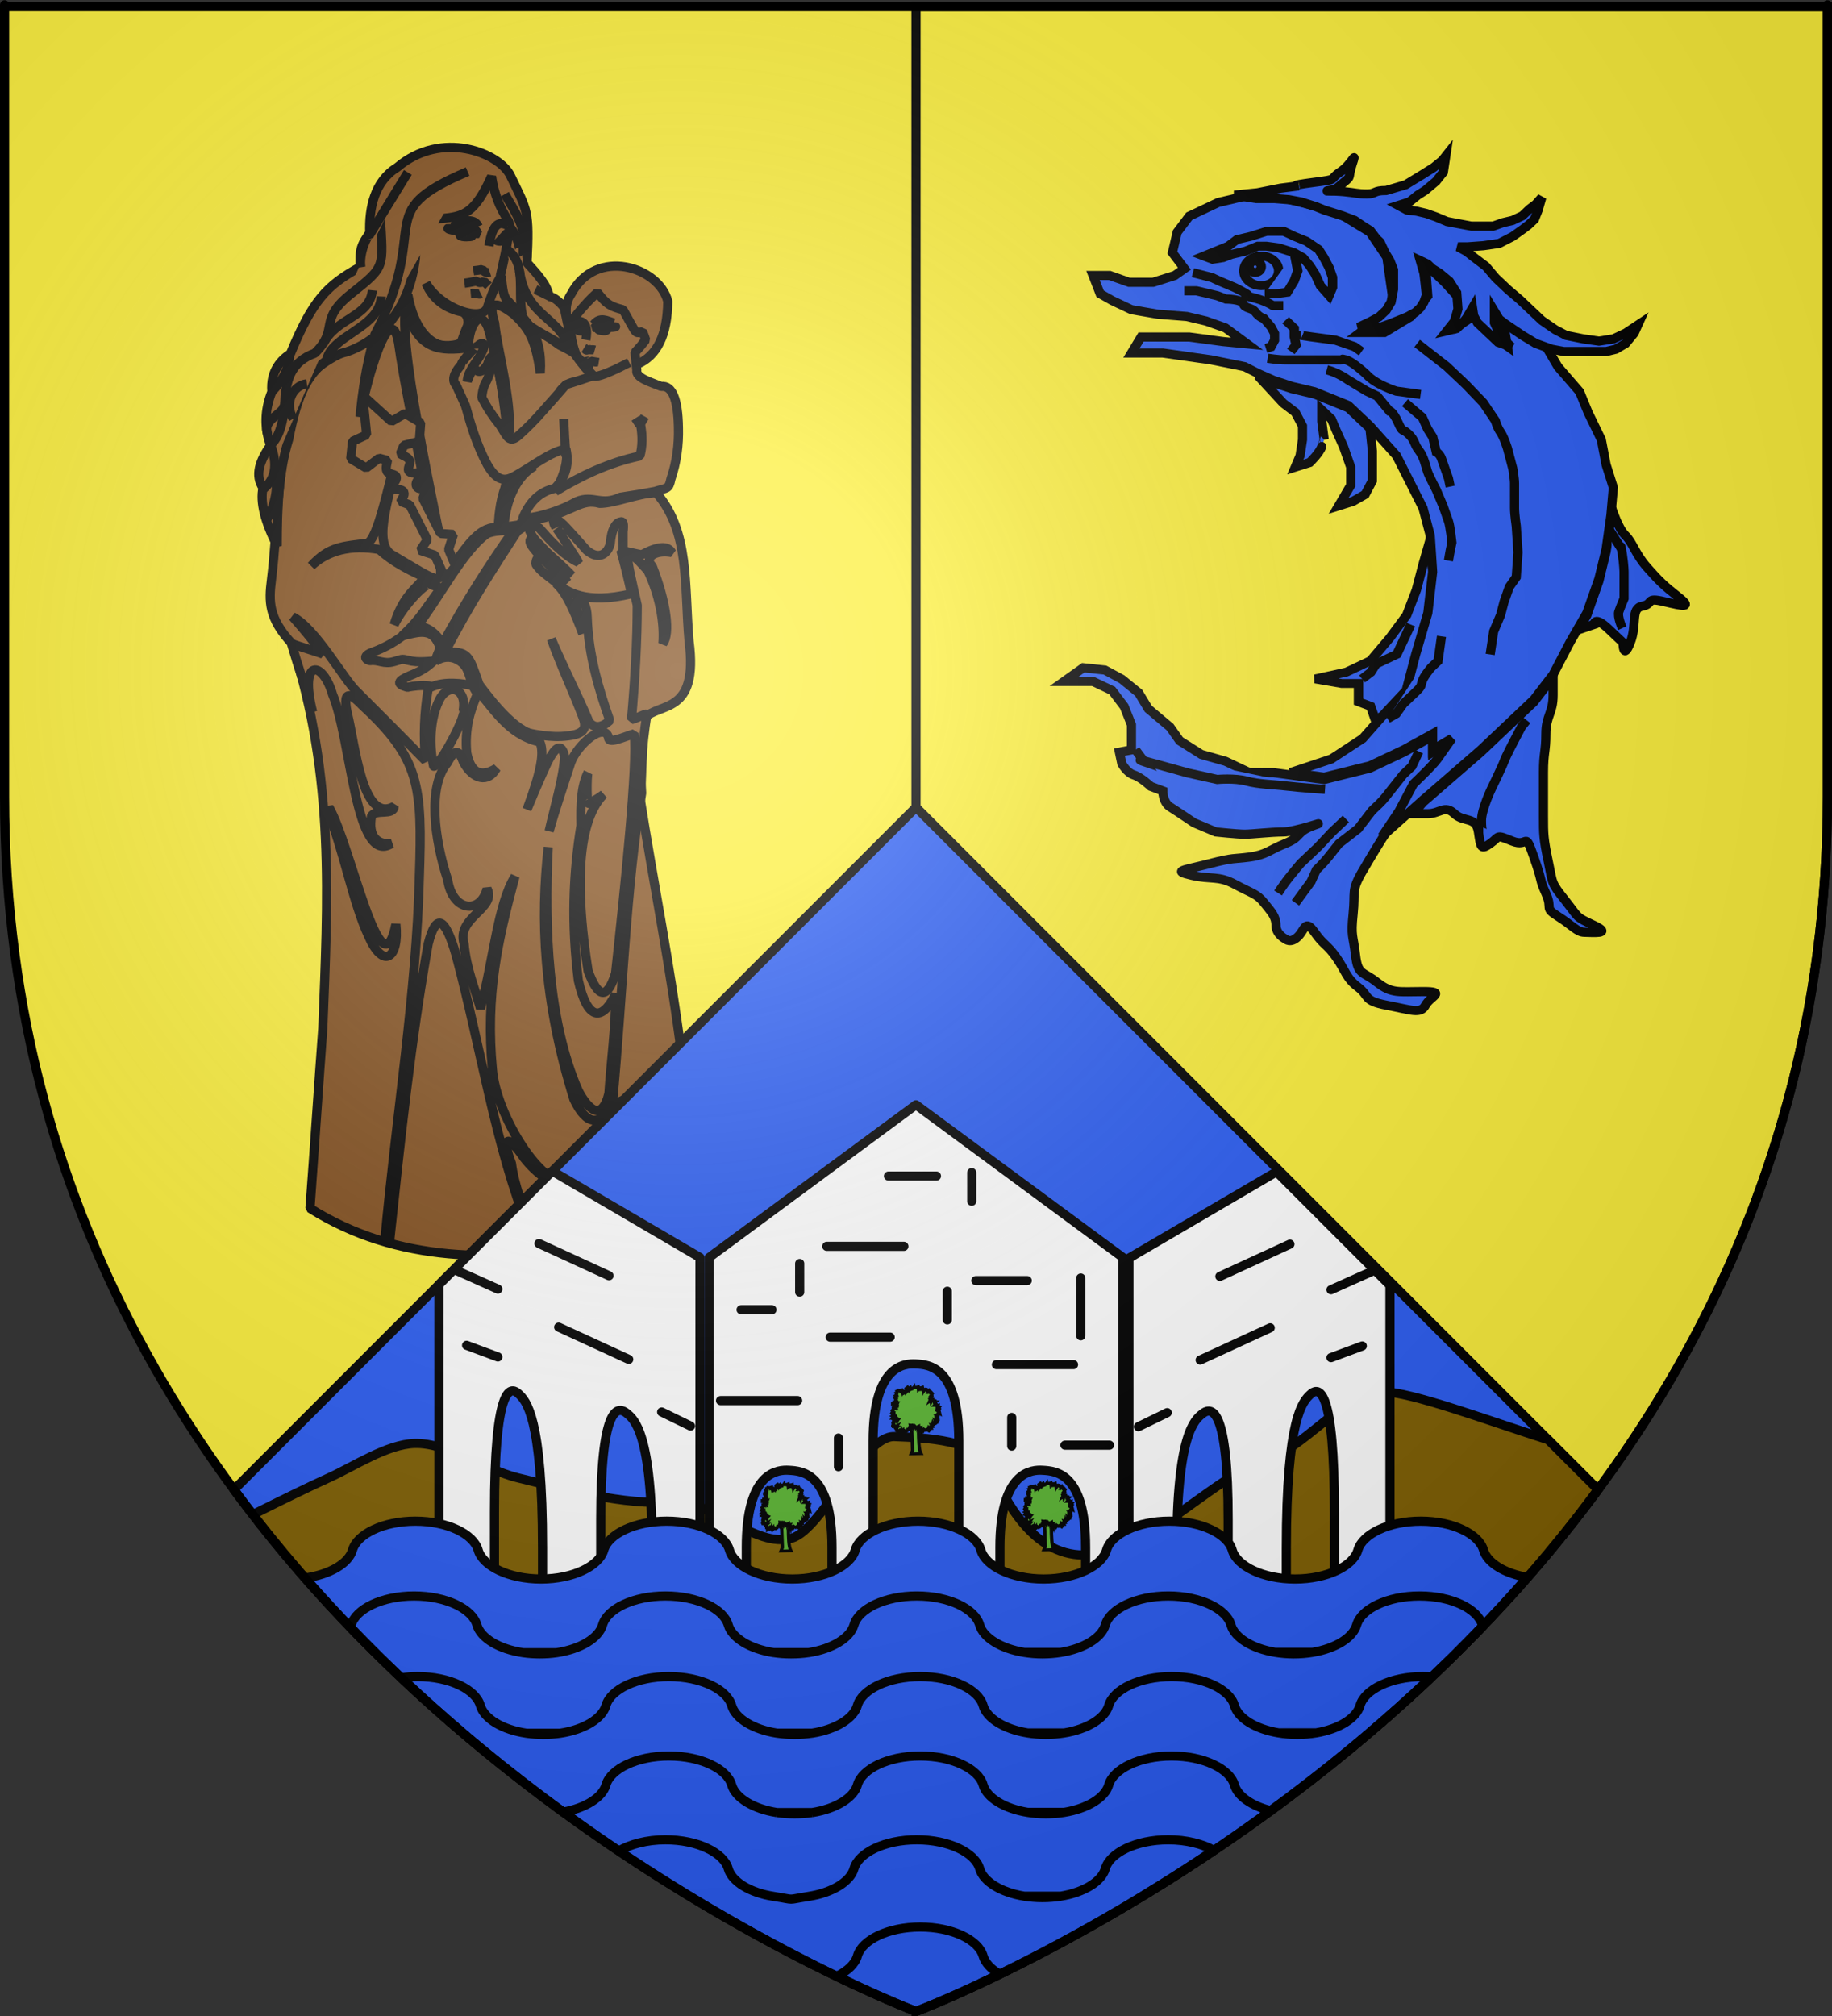 <?xml version="1.0" encoding="UTF-8" standalone="no"?>
<svg
   xmlns:dc="http://purl.org/dc/elements/1.1/"
   xmlns:cc="http://creativecommons.org/ns#"
   xmlns:rdf="http://www.w3.org/1999/02/22-rdf-syntax-ns#"
   xmlns:svg="http://www.w3.org/2000/svg"
   xmlns="http://www.w3.org/2000/svg"
   xmlns:xlink="http://www.w3.org/1999/xlink"
   xmlns:sodipodi="http://sodipodi.sourceforge.net/DTD/sodipodi-0.dtd"
   xmlns:inkscape="http://www.inkscape.org/namespaces/inkscape"
   height="660"
   width="600"
   version="1.0"
   id="svg2"
   sodipodi:version="0.32"
   inkscape:version="0.46"
   sodipodi:docname="Blason_Sonnay.svg"
   sodipodi:docbase="C:\monAtelierGraphique\Blasons"
   inkscape:export-filename="/Users/olivier/Desktop/Blason Rouge/Blason_Vide_3D.png"
   inkscape:export-xdpi="144"
   inkscape:export-ydpi="144"
   inkscape:output_extension="org.inkscape.output.svg.inkscape">
  <rect width="100%" height="100%" fill="#333333" stroke="none"/>
  <sodipodi:namedview
     inkscape:window-height="750"
     inkscape:window-width="1280"
     inkscape:pageshadow="2"
     inkscape:pageopacity="0.0"
     guidetolerance="10.0"
     gridtolerance="10.0"
     objecttolerance="10.0"
     borderopacity="1.0"
     bordercolor="#666666"
     pagecolor="#ffffff"
     id="base"
     showgrid="false"
     height="660px"
     inkscape:zoom="0.31500001"
     inkscape:cx="221.82357"
     inkscape:cy="186.80286"
     inkscape:window-x="-8"
     inkscape:window-y="-8"
     inkscape:current-layer="layer4" />
  <desc
     id="desc4">Flag of Canton of Valais (Wallis)</desc>
  <defs
     id="defs6">
    <inkscape:perspective
       sodipodi:type="inkscape:persp3d"
       inkscape:vp_x="0 : 330 : 1"
       inkscape:vp_y="0 : 1000 : 0"
       inkscape:vp_z="600 : 330 : 1"
       inkscape:persp3d-origin="300 : 220 : 1"
       id="perspective3606" />
    <linearGradient
       id="linearGradient2893">
      <stop
         style="stop-color:white;stop-opacity:0.314;"
         offset="0"
         id="stop2895" />
      <stop
         id="stop2897"
         offset="0.19"
         style="stop-color:white;stop-opacity:0.251;" />
      <stop
         style="stop-color:#6b6b6b;stop-opacity:0.125;"
         offset="0.6"
         id="stop2901" />
      <stop
         style="stop-color:black;stop-opacity:0.125;"
         offset="1"
         id="stop2899" />
    </linearGradient>
    <linearGradient
       id="linearGradient2885">
      <stop
         id="stop2887"
         offset="0"
         style="stop-color:white;stop-opacity:1;" />
      <stop
         style="stop-color:white;stop-opacity:1;"
         offset="0.229"
         id="stop2891" />
      <stop
         id="stop2889"
         offset="1"
         style="stop-color:black;stop-opacity:1;" />
    </linearGradient>
    <linearGradient
       id="linearGradient2955">
      <stop
         id="stop2867"
         offset="0"
         style="stop-color:#fd0000;stop-opacity:1;" />
      <stop
         style="stop-color:#e77275;stop-opacity:0.659;"
         offset="0.5"
         id="stop2873" />
      <stop
         style="stop-color:black;stop-opacity:0.323;"
         offset="1"
         id="stop2959" />
    </linearGradient>
    <radialGradient
       inkscape:collect="always"
       xlink:href="#linearGradient2955"
       id="radialGradient2961"
       cx="225.524"
       cy="218.901"
       fx="225.524"
       fy="218.901"
       r="300"
       gradientTransform="matrix(-4.167939e-4,2.183,-1.884,-3.599562e-4,615.597,-289.121)"
       gradientUnits="userSpaceOnUse" />
    <polygon
       id="star"
       transform="scale(53,53)"
       points="0,-1 0.588,0.809 -0.951,-0.309 0.951,-0.309 -0.588,0.809 0,-1 " />
    <clipPath
       id="clip">
      <path
         d="M 0,-200 L 0,600 L 300,600 L 300,-200 L 0,-200 z "
         id="path10" />
    </clipPath>
    <radialGradient
       inkscape:collect="always"
       xlink:href="#linearGradient2955"
       id="radialGradient1911"
       gradientUnits="userSpaceOnUse"
       gradientTransform="matrix(-4.167939e-4,2.183,-1.884,-3.599562e-4,615.597,-289.121)"
       cx="225.524"
       cy="218.901"
       fx="225.524"
       fy="218.901"
       r="300" />
    <radialGradient
       inkscape:collect="always"
       xlink:href="#linearGradient2955"
       id="radialGradient2865"
       gradientUnits="userSpaceOnUse"
       gradientTransform="matrix(0,1.749,-1.593,-1.049767e-7,551.788,-191.29)"
       cx="225.524"
       cy="218.901"
       fx="225.524"
       fy="218.901"
       r="300" />
    <radialGradient
       inkscape:collect="always"
       xlink:href="#linearGradient2955"
       id="radialGradient2871"
       gradientUnits="userSpaceOnUse"
       gradientTransform="matrix(0,1.386,-1.323,-5.741131e-8,-158.082,-109.541)"
       cx="225.524"
       cy="218.901"
       fx="225.524"
       fy="218.901"
       r="300" />
    <radialGradient
       inkscape:collect="always"
       xlink:href="#linearGradient2893"
       id="radialGradient3163"
       gradientUnits="userSpaceOnUse"
       gradientTransform="matrix(1.353,0,0,1.349,-77.629,-85.747)"
       cx="221.445"
       cy="226.331"
       fx="221.445"
       fy="226.331"
       r="300" />
  </defs>
  <g
     inkscape:groupmode="layer"
     id="layer3"
     inkscape:label="Fond écu"
     style="display:inline"
     sodipodi:insensitive="true">
    <path
       id="path2855"
       style="fill:#fcef3c;fill-opacity:1;fill-rule:evenodd;stroke:none;stroke-width:1px;stroke-linecap:butt;stroke-linejoin:miter;stroke-opacity:1"
       d="M 300,658.5 C 300,658.5 598.5,546.18 598.5,260.728 C 598.5,-24.723 598.5,2.176 598.5,2.176 L 1.5,2.176 L 1.5,260.728 C 1.5,546.18 300,658.5 300,658.5 z"
       sodipodi:nodetypes="cccccc" />
    <path
       sodipodi:nodetypes="ccccc"
       d="M 300,658.5 C 300,658.5 598.5,546.18 598.5,260.728 C 598.5,-24.723 598.5,2.176 598.5,2.176 L 300,2.176 L 300,658.5 z"
       style="fill:#fcef3c;fill-opacity:1;fill-rule:evenodd;stroke:#000000;stroke-width:3;stroke-linecap:butt;stroke-linejoin:miter;stroke-miterlimit:4;stroke-dasharray:none;stroke-opacity:1"
       id="path4137" />
  </g>
  <g
     inkscape:groupmode="layer"
     id="layer4"
     inkscape:label="Meubles"
     style="display:inline"
     sodipodi:insensitive="true">
    <g
       style="display:inline"
       id="g4548">
      <path
         d="M 466.047,324.628 C 458.156,324.628 455.785,325.375 451.053,321.641 C 446.316,317.904 444.738,319.399 443.95,312.681 C 443.162,305.964 442.374,306.711 443.162,299.246 C 443.95,291.777 442.372,291.781 446.318,285.059 C 450.265,278.342 452.633,274.606 452.633,274.606 L 458.158,266.394 L 462.892,257.434 C 462.892,257.434 469.207,251.463 470.785,249.221 C 472.363,246.982 475.52,242.503 475.52,242.503 L 469.207,246.239 L 469.207,241.012 L 467.222,242.108 L 459.738,246.239 L 448.688,251.465 L 433.693,255.197 L 422.643,253.706 L 417.119,252.958 L 409.228,252.958 L 401.337,249.226 L 393.444,246.988 L 386.343,242.505 L 383.187,238.026 L 376.084,232.052 L 372.927,226.825 L 367.403,222.346 L 361.878,219.36 L 354.775,218.613 L 348.463,223.096 L 353.987,223.096 L 357.974,223.096 L 364.246,226.082 L 368.193,231.308 L 370.559,237.279 L 370.559,241.761 L 370.559,245.493 L 366.613,246.24 L 367.401,249.972 C 367.401,249.972 368.979,252.958 371.347,253.707 C 373.716,254.455 376.872,257.443 376.872,257.443 L 380.82,258.934 C 380.82,258.934 380.818,262.669 383.187,264.16 C 385.553,265.652 391.078,269.385 391.078,269.385 L 398.18,272.373 C 398.18,272.373 405.283,273.12 407.65,273.12 C 410.018,273.12 416.331,272.373 420.277,272.373 C 424.224,272.373 435.495,268.377 430.538,270.134 C 424.224,272.373 426.592,273.866 421.069,276.105 C 415.544,278.347 414.754,279.84 409.23,280.587 C 403.705,281.329 404.493,280.584 395.814,282.826 C 387.133,285.065 383.975,285.065 390.289,286.558 C 396.602,288.053 398.97,286.558 404.495,289.544 C 410.02,292.53 411.598,292.534 413.964,295.518 C 416.331,298.504 417.911,299.997 417.911,302.983 C 417.911,305.969 421.067,307.462 421.067,307.462 C 421.067,307.462 422.645,308.957 425.014,306.718 C 427.382,304.48 427.38,300.744 430.538,305.222 C 433.695,309.706 434.485,308.959 437.641,313.436 C 440.797,317.913 440.797,320.154 444.742,323.142 C 448.69,326.128 446.322,327.624 454.213,329.116 C 462.104,330.611 465.26,332.102 466.839,329.116 C 468.417,326.13 473.939,324.628 466.047,324.628 z"
         style="fill:#2b5df2;fill-opacity:1;stroke:#000000;stroke-width:3;stroke-miterlimit:4;stroke-dasharray:none;stroke-opacity:1"
         id="path14438" />
      <path
         d="M 522.079,302.974 C 515.764,299.988 517.343,300.735 512.608,294.761 C 507.873,288.791 508.662,289.535 507.083,282.07 C 505.505,274.604 505.505,273.11 505.505,267.139 C 505.505,261.165 505.505,259.674 505.505,252.953 C 505.505,246.235 506.295,246.235 506.295,240.261 C 506.295,234.287 508.662,233.543 508.662,227.569 L 508.662,221.595 L 502.349,229.808 L 494.456,237.273 L 484.987,246.233 L 466.047,262.655 L 462.89,266.392 C 462.89,266.392 463.678,266.392 467.627,266.392 C 471.573,266.392 473.151,263.406 476.308,266.392 C 479.464,269.378 483.409,267.139 484.199,272.366 C 484.987,277.592 484.989,278.336 488.145,276.097 C 491.301,273.859 489.723,273.113 495.248,275.352 C 500.773,277.592 499.194,271.618 502.351,280.58 C 505.507,289.538 503.927,287.296 506.297,292.525 C 508.664,297.751 505.509,297.004 510.244,299.99 C 514.98,302.976 516.556,305.214 518.925,305.214 C 521.289,305.211 528.392,305.96 522.079,302.974 z"
         style="fill:#2b5df2;fill-opacity:1;stroke:#000000;stroke-width:3;stroke-miterlimit:4;stroke-dasharray:none;stroke-opacity:1"
         id="path14440" />
      <path
         d="M 549.702,195.461 C 544.966,191.729 543.388,190.232 539.441,185.755 C 535.495,181.276 534.707,177.541 532.338,175.302 C 529.972,173.063 527.865,166.369 527.865,166.369 L 527.604,169.328 L 526.026,180.529 L 523.657,190.232 L 519.711,201.435 L 516.99,206.152 L 522.079,204.423 C 522.079,204.423 522.079,201.437 526.814,205.914 C 531.55,210.397 531.55,210.397 531.55,210.397 C 531.55,210.397 531.548,216.371 533.917,210.397 C 536.283,204.423 533.917,199.196 537.863,198.449 C 541.809,197.701 538.651,195.463 544.966,196.957 C 551.279,198.449 554.437,199.196 549.702,195.461 z"
         style="fill:#2b5df2;fill-opacity:1;stroke:#000000;stroke-width:3;stroke-miterlimit:4;stroke-dasharray:none;stroke-opacity:1"
         id="path14442" />
      <polygon
         points="488.324,552.917 488.324,556.21 490.383,557.034 491.205,559.503 493.264,558.267 496.556,554.563 498.202,547.979 500.26,540.571 501.083,533.163 500.671,526.577 499.437,531.105 498.202,536.044 496.556,540.571 493.675,544.687 490.383,548.802 486.267,550.86 480.917,552.095 485.443,552.917 488.324,552.917 "
         transform="matrix(1.918,0,0,1.814,-491.679,-779.236)"
         style="fill:#2b5df2;fill-opacity:1;stroke:#000000;stroke-width:1.608;stroke-miterlimit:4;stroke-dasharray:none;stroke-opacity:1"
         id="polygon14444" />
      <path
         d="M 441.582,133.493 L 430.532,129.009 L 423.113,127.256 L 417.115,125.279 L 414.54,124.138 L 411.966,123 L 420.271,131.997 L 424.218,134.983 L 426.586,139.467 L 426.586,143.947 L 425.796,149.173 L 424.218,152.905 L 428.954,151.414 C 428.954,151.414 432.111,148.427 432.901,146.187 C 433.691,143.947 433.689,143.948 433.689,143.948 L 432.901,137.974 L 432.901,134.243 L 436.057,137.227 L 437.635,140.962 L 440.002,146.189 L 442.368,152.907 L 442.368,158.881 L 438.421,165.6 L 443.158,164.107 L 447.104,161.868 L 449.471,157.389 L 449.471,152.163 L 449.471,147.68 L 448.683,140.215 L 441.582,133.493 z"
         style="fill:#2b5df2;fill-opacity:1;stroke:#000000;stroke-width:3;stroke-miterlimit:4;stroke-dasharray:none;stroke-opacity:1"
         id="path14446" />
      <path
         d="M 370.553,115.575 L 380.815,115.575 L 396.596,117.814 L 407.646,120.053 L 411.968,122.257 L 417.117,124.532 L 423.115,126.511 L 430.534,128.267 L 441.584,132.746 L 448.686,139.467 L 457.366,149.173 L 466.047,166.344 L 468.413,175.304 L 469.203,187.248 L 467.625,200.687 L 463.678,214.125 L 460.522,226.074 L 454.209,232.79 L 446.316,241.752 L 436.057,248.47 L 422.64,252.949 L 433.689,254.444 L 448.685,250.707 L 459.734,245.482 L 467.218,241.355 L 469.203,240.257 L 469.203,245.484 L 475.516,241.752 C 475.516,241.752 472.359,246.228 470.781,248.47 C 469.203,250.707 462.888,256.681 462.888,256.681 L 458.154,265.639 L 452.629,273.852 L 466.045,261.907 L 484.985,245.48 L 494.454,236.522 L 502.347,229.053 L 508.66,220.842 L 514.282,210.097 L 519.709,200.684 L 523.655,189.487 L 526.024,179.778 L 527.602,168.581 L 528.39,159.621 L 526.024,152.156 L 524.445,143.943 L 520.154,135.103 L 517.343,128.263 L 510.24,120.051 L 506.293,113.333 L 498.402,108.85 L 492.088,103.624 L 493.666,113.333 L 487.353,108.85 L 483.405,102.88 L 477.88,106.612 L 477.88,97.653 L 473.146,92.427 L 466.831,86.451 L 467.621,96.906 L 462.096,103.624 L 453.415,108.85 L 445.524,108.85 L 456.574,100.638 L 454.207,84.214 L 448.683,76.002 L 437.633,69.28 L 423.428,65.549 L 411.588,63.31 L 398.961,66.296 L 389.492,70.775 L 385.545,76.002 L 383.967,82.719 L 387.914,87.946 L 384.757,90.185 L 377.654,92.427 L 369.763,92.427 L 363.449,90.185 L 357.966,90.185 L 360.292,96.158 L 364.241,98.395 L 370.553,101.383 L 379.234,102.878 L 388.704,103.622 L 395.016,105.115 L 401.331,107.355 L 408.434,112.582 L 400.541,111.834 L 389.492,110.343 L 380.813,110.343 L 373.71,110.343 L 370.553,115.575 z"
         style="fill:#2b5df2;fill-opacity:1;stroke:#000000;stroke-width:3;stroke-miterlimit:4;stroke-dasharray:none;stroke-opacity:1"
         id="path14448" />
      <path
         d="M 404.259,63.869 L 411.822,63.114 L 419.385,61.608 L 425.355,60.854 C 425.355,60.854 421.376,60.854 430.132,59.723 C 438.887,58.597 434.907,58.972 438.887,56.336 C 442.868,53.7 444.462,48.804 442.868,53.7 C 441.277,58.597 442.868,57.463 440.082,59.723 C 437.296,61.984 437.695,61.984 435.305,62.359 C 432.918,62.738 436.103,62.363 440.082,62.738 C 444.063,63.114 444.46,63.489 447.645,63.489 C 450.828,63.489 449.636,62.359 454.014,62.359 L 460.382,60.478 L 465.955,57.087 L 469.537,54.831 L 472.323,52.57 L 473.516,51.064 L 472.72,56.336 L 470.332,59.348 L 466.748,62.359 L 464.361,63.869 L 461.575,66.125 L 457.993,67.254 L 460.779,68.761 L 463.964,69.137 L 467.147,69.892 L 470.332,71.022 L 473.915,72.528 L 477.896,73.282 L 481.875,74.033 L 489.039,74.033 L 492.224,72.903 L 495.407,72.152 L 498.592,70.646 L 500.98,68.384 L 502.97,66.878 L 504.961,64.62 L 503.766,68.761 L 502.573,71.773 L 500.583,73.658 L 498.592,75.163 L 495.407,77.424 L 491.029,79.681 L 485.855,80.435 L 480.682,80.811 L 477.497,80.811 L 480.283,82.317 L 482.67,84.202 L 486.651,87.213 L 489.835,90.979 L 493.815,94.745 L 497.796,98.132 L 502.174,102.274 L 504.961,104.91 L 509.339,107.92 L 512.921,109.804 L 518.493,110.936 L 523.667,111.688 L 528.444,110.936 L 532.425,109.05 L 536.404,106.416 L 535.211,109.05 L 532.425,112.442 L 529.239,114.323 L 526.056,115.078 L 519.688,115.078 L 512.125,115.078 L 508.144,114.323 L 502.97,112.442 L 498.592,109.804 L 495.806,107.92 L 493.02,106.04 L 491.029,104.534 L 489.438,101.898 L 489.438,105.665 L 490.632,108.301 L 491.428,110.18 L 493.419,112.067 L 495.01,113.572 L 490.632,112.067 L 487.846,109.429 L 483.865,105.665 L 482.67,103.404 L 482.273,100.768 L 480.283,104.159 L 479.088,105.665 L 477.098,107.546 L 473.915,108.301 L 476.302,105.285 L 477.497,101.144 L 477.098,95.872 L 474.71,92.109 L 471.527,89.472 L 469.138,87.966 L 467.546,86.458 L 465.159,85.332 L 466.351,89.472 L 466.75,92.86 L 467.147,96.627 L 466.351,98.887 L 465.159,100.768 L 463.565,102.274 L 460.779,103.78 L 457.993,104.91 L 455.206,106.04 L 452.023,107.17 L 448.838,107.17 L 444.859,107.17 L 448.838,105.285 L 451.624,103.78 L 454.014,101.523 L 455.605,98.887 L 456.401,94.745 L 456.401,91.73 L 456.401,88.341 L 455.206,85.332 L 453.615,82.696 L 452.023,79.305 L 450.828,78.175 L 448.838,75.539 L 446.451,74.033 L 443.664,72.152 L 439.685,70.646 L 433.714,68.761 L 430.927,67.629 L 426.151,66.125 L 422.172,65.374 L 417.395,64.995 L 411.425,64.995 L 404.259,63.869 z"
         style="fill:#2b5df2;fill-opacity:1;stroke:#000000;stroke-width:3;stroke-miterlimit:4;stroke-dasharray:none;stroke-opacity:1"
         id="path14450" />
      <polygon
         points="461.917,475.778 463.996,474.888 466.074,473.997 467.559,472.81 469.935,472.216 472.606,471.325 475.576,471.325 477.357,472.216 479.437,473.105 481.515,474.591 482.405,476.075 483.296,477.855 483.89,479.638 483.89,481.419 483.296,482.905 481.812,481.122 480.921,479.044 480.03,477.56 478.842,476.075 477.357,475.185 474.686,474.294 472.606,473.997 471.122,473.997 469.044,474.888 466.668,475.48 465.184,476.075 463.401,476.372 461.917,475.778 "
         transform="matrix(1.918,0,0,1.814,-491.679,-779.236)"
         style="fill:#2b5df2;fill-opacity:1;stroke:#000000;stroke-width:1.608;stroke-miterlimit:4;stroke-dasharray:none;stroke-opacity:1"
         id="polygon14452" />
      <ellipse
         cx="471.716"
         cy="478.45"
         rx="2.97"
         ry="2.672"
         transform="matrix(1.918,0,0,1.814,-491.679,-779.236)"
         style="fill:#2b5df2;fill-opacity:1;stroke:#000000;stroke-width:1.608;stroke-miterlimit:4;stroke-dasharray:none;stroke-opacity:1"
         id="ellipse14454"
         sodipodi:cx="471.716"
         sodipodi:cy="478.45001"
         sodipodi:rx="2.97"
         sodipodi:ry="2.6719999" />
      <circle
         cx="470.677"
         cy="477.708"
         r="1.039"
         transform="matrix(1.918,0,0,1.814,-491.679,-779.236)"
         style="fill:#2b5df2;fill-opacity:1;stroke:#000000;stroke-width:1.608;stroke-miterlimit:4;stroke-dasharray:none;stroke-opacity:1"
         id="circle14456"
         sodipodi:cx="470.677"
         sodipodi:cy="477.70801"
         sodipodi:rx="1.039"
         sodipodi:ry="1.039" />
      <polyline
         transform="matrix(1.918,0,0,1.814,-491.679,-779.236)"
         points="477.357,475.185 477.951,478.45 477.357,480.23 476.17,482.312 474.092,482.607       472.31,482.607     "
         id="polyline14458"
         style="fill:#2b5df2;fill-opacity:1;stroke:#000000;stroke-width:1.608;stroke-miterlimit:4;stroke-dasharray:none;stroke-opacity:1" />
      <path
         d="M 464.133,112.44 L 473.813,119.984 L 480.078,125.909 L 485.771,131.837 L 489.758,137.762 C 489.758,137.762 490.327,139.917 491.466,141.532 C 492.605,143.147 493.745,146.918 493.745,146.918 L 495.453,153.384 C 495.453,153.384 496.025,156.611 496.025,158.231 C 496.025,159.847 496.025,164.156 496.025,166.309 C 496.025,168.463 496.594,172.238 496.594,172.238 L 497.164,180.855 L 496.594,188.937 L 494.316,192.168 L 492.607,197.016 L 491.468,201.324 L 489.19,206.714 L 488.051,214.254"
         style="fill:#2b5df2;fill-opacity:1;stroke:#000000;stroke-width:3;stroke-miterlimit:4;stroke-dasharray:none;stroke-opacity:1"
         id="path14460" />
      <path
         d="M 460.148,131.835 L 465.841,136.683 L 467.552,140.453 L 469.26,143.143 L 470.4,147.992 C 470.4,147.992 471.539,148.531 472.108,150.147 C 472.678,151.765 474.386,156.613 474.386,156.613 L 474.956,159.305"
         style="fill:#2b5df2;fill-opacity:1;stroke:#000000;stroke-width:3;stroke-miterlimit:4;stroke-dasharray:none;stroke-opacity:1"
         id="path14462" />
      <path
         d="M 387.835,95.206 L 391.82,95.206 L 398.652,96.822 L 401.498,97.9 C 401.498,97.9 406.622,97.9 407.191,99.516 C 407.763,101.133 410.037,100.589 411.178,102.209 C 412.317,103.825 414.024,104.364 414.024,104.364 L 416.302,107.056 L 417.443,109.209 L 417.443,111.365 L 416.302,113.522 L 414.593,114.06"
         style="fill:#2b5df2;fill-opacity:1;stroke:#000000;stroke-width:3;stroke-miterlimit:4;stroke-dasharray:none;stroke-opacity:1"
         id="path14464" />
      <path
         d="M 390.683,89.277 L 396.945,90.894 L 399.224,91.97 L 404.347,94.125 C 404.347,94.125 406.626,95.206 408.334,96.28 C 410.043,97.359 405.487,96.28 410.043,97.359 C 414.597,98.437 416.875,100.052 416.875,100.052 L 420.292,100.052"
         style="fill:#2b5df2;fill-opacity:1;stroke:#000000;stroke-width:3;stroke-miterlimit:4;stroke-dasharray:none;stroke-opacity:1"
         id="path14466" />
      <polyline
         transform="matrix(1.918,0,0,1.814,-491.679,-779.236)"
         points="475.873,487.357 477.357,488.843 477.357,490.327 477.654,491.813       476.764,493.001     "
         id="polyline14468"
         style="fill:#2b5df2;fill-opacity:1;stroke:#000000;stroke-width:1.608;stroke-miterlimit:4;stroke-dasharray:none;stroke-opacity:1" />
      <path
         d="M 425.984,109.746 C 425.984,109.746 425.414,109.746 429.401,110.285 C 433.386,110.824 437.373,111.363 437.373,111.363 L 443.635,113.52 L 445.914,115.136"
         style="fill:#2b5df2;fill-opacity:1;stroke:#000000;stroke-width:3;stroke-miterlimit:4;stroke-dasharray:none;stroke-opacity:1"
         id="path14470" />
      <path
         d="M 415.165,117.29 C 415.165,117.29 418.58,117.828 420.86,117.828 C 423.138,117.828 421.43,117.828 425.414,117.828 C 429.401,117.828 433.955,117.828 433.955,117.828 C 433.955,117.828 437.373,117.828 439.081,117.828 C 440.79,117.828 438.51,117.29 440.79,117.828 C 443.068,118.367 447.622,122.676 447.622,122.676 C 450.468,125.907 457.302,128.062 457.302,128.062 C 465.272,129.14 465.272,129.14 465.272,129.14"
         style="fill:#2b5df2;fill-opacity:1;stroke:#000000;stroke-width:3;stroke-miterlimit:4;stroke-dasharray:none;stroke-opacity:1"
         id="path14472" />
      <path
         d="M 472.106,208.327 L 470.967,216.405 L 468.689,218.56 C 468.689,218.56 466.411,221.252 465.841,222.869 C 465.272,224.483 465.843,224.489 463.563,226.642 C 461.285,228.797 459.578,230.412 459.578,230.412 L 457.3,233.643 L 454.453,235.259"
         style="fill:#2b5df2;fill-opacity:1;stroke:#000000;stroke-width:3;stroke-miterlimit:4;stroke-dasharray:none;stroke-opacity:1"
         id="path14474" />
      <polyline
         transform="matrix(1.918,0,0,1.814,-491.679,-779.236)"
         points="497.252,542.29 496.064,544.964 494.877,547.636 491.313,549.417 490.423,550.9       488.938,552.089     "
         id="polyline14476"
         style="fill:#2b5df2;fill-opacity:1;stroke:#000000;stroke-width:1.608;stroke-miterlimit:4;stroke-dasharray:none;stroke-opacity:1" />
      <path
         d="M 527.337,173.851 L 530.752,179.237 C 530.752,179.237 530.752,177.621 531.322,181.39 C 531.892,185.162 531.892,187.317 531.892,187.317 L 531.892,191.629 L 531.892,195.938 C 531.892,195.938 530.752,198.63 530.183,200.247 C 529.613,201.863 531.322,205.633 531.322,205.633"
         style="fill:#2b5df2;fill-opacity:1;stroke:#000000;stroke-width:3;stroke-miterlimit:4;stroke-dasharray:none;stroke-opacity:1"
         id="path14478" />
      <path
         d="M 371.892,245.493 L 374.82,249.417 C 374.82,249.417 369.614,247.646 379.294,250.342 C 388.974,253.034 388.974,253.034 388.974,253.034 L 398.654,255.19 C 398.654,255.19 404.347,254.651 408.334,255.728 C 412.319,256.806 416.873,256.806 421.43,257.345 C 425.984,257.884 433.955,258.421 433.955,258.421"
         style="fill:#2b5df2;fill-opacity:1;stroke:#000000;stroke-width:3;stroke-miterlimit:4;stroke-dasharray:none;stroke-opacity:1"
         id="path14480" />
      <path
         d="M 418.584,292.356 C 418.584,292.356 420.291,289.665 421.999,287.51 C 423.708,285.355 425.984,282.663 425.984,282.663 L 431.679,277.273 L 436.233,272.426 L 440.79,268.117"
         style="fill:#2b5df2;fill-opacity:1;stroke:#000000;stroke-width:3;stroke-miterlimit:4;stroke-dasharray:none;stroke-opacity:1"
         id="path14482" />
      <path
         d="M 424.275,295.59 L 429.401,288.59 L 431.11,284.82 C 431.11,284.82 433.388,282.663 435.094,280.508 C 436.801,278.352 438.512,276.199 438.512,276.199 L 444.775,271.352 L 449.331,265.427 C 449.331,265.427 449.898,264.888 451.609,263.272 C 453.317,261.651 454.455,260.037 456.163,257.882 C 457.874,255.727 459.58,253.573 459.58,253.573 L 462.426,250.881 L 464.704,246.034"
         style="fill:#2b5df2;fill-opacity:1;stroke:#000000;stroke-width:3;stroke-miterlimit:4;stroke-dasharray:none;stroke-opacity:1"
         id="path14484" />
      <path
         d="M 485.771,272.427 C 485.771,272.427 485.202,272.427 485.202,268.658 C 485.202,264.888 488.619,257.884 488.619,257.884 C 488.619,257.884 492.034,250.883 492.604,249.266 C 493.173,247.65 496.021,242.262 496.021,242.262 L 498.299,237.953 L 500.007,235.798"
         style="fill:#2b5df2;fill-opacity:1;stroke:#000000;stroke-width:3;stroke-miterlimit:4;stroke-dasharray:none;stroke-opacity:1"
         id="path14486" />
      <path
         d="M 434.525,121.061 C 438.512,122.139 441.357,124.292 441.357,124.292 L 447.622,128.062 L 451.037,129.678 L 455.022,134.528 C 455.022,134.528 456.163,134.528 457.87,138.299 C 459.578,142.069 459.007,139.916 461.285,142.069 C 463.563,144.224 462.994,145.3 464.7,147.453 C 466.409,149.608 466.979,152.845 467.548,154.459 C 468.118,156.074 470.394,160.383 470.394,160.383 L 472.672,165.771 C 472.672,165.771 473.811,169.005 474.38,170.622 C 474.95,172.238 475.52,177.622 475.52,177.622 L 474.95,180.315 L 474.38,183.546"
         style="fill:none;fill-opacity:1;stroke:#000000;stroke-width:3;stroke-miterlimit:4;stroke-dasharray:none;stroke-opacity:1"
         id="path14488" />
    </g>
    <g
       id="g6430"
       style="fill:#814d1b;fill-opacity:1;stroke:#000000;stroke-width:2.654;stroke-miterlimit:4;stroke-dasharray:none;stroke-opacity:1"
       transform="matrix(1.131,0,0,1.131,478.725,-90.044)">
      <line
         id="line40"
         class="fil2 str3"
         x1="-333.902"
         y1="189.806"
         x2="-338.262"
         y2="200.062"
         style="fill:#814d1b;fill-opacity:1;stroke:#000000;stroke-width:2.654;stroke-linejoin:bevel;stroke-miterlimit:4;stroke-dasharray:none;stroke-opacity:1" />
      <path
         d="M -251.185,262.775 C -251.827,255.21 -249.519,255.722 -246.954,254.184 C -241.309,252.901 -239.515,254.311 -239.899,263.033 C -239.899,270.471 -240.284,278.421 -241.568,285.859 C -242.208,290.348 -244.516,289.963 -245.927,285.731 C -248.877,278.549 -250.287,270.598 -251.185,262.775 L -251.185,262.775 z"
         style="fill:#814d1b;fill-opacity:1;stroke:#000000;stroke-width:2.654;stroke-linejoin:bevel;stroke-miterlimit:4;stroke-dasharray:none;stroke-opacity:1"
         id="path42" />
      <path
         d="M -262.471,221.994 C -255.417,208.145 -262.086,210.196 -261.06,192.756 C -259.521,190.831 -257.724,189.933 -255.288,190.061 C -255.288,190.061 -251.058,189.036 -251.058,188.523 C -252.338,188.267 -255.93,183.394 -256.699,182.239 C -256.699,181.726 -261.188,179.547 -261.188,179.547 C -264.267,177.366 -267.216,175.314 -270.293,173.134 C -273.372,170.698 -276.705,167.62 -279.655,165.183 C -282.22,169.415 -284.527,172.108 -286.706,171.083 C -287.734,174.16 -288.89,177.11 -289.915,180.188 C -298.25,181.855 -304.661,175.443 -306.074,167.62 C -307.355,169.928 -310.047,175.058 -315.179,177.751 C -337.493,186.471 -334.543,190.447 -338.775,200.834 C -343.393,217.25 -342.75,231.998 -344.675,247.514 C -345.444,253.671 -345.57,258.544 -338.775,265.855 C -326.207,304.455 -328.386,340.363 -329.798,377.297 C -331.079,394.61 -332.235,412.051 -333.517,429.364 C -308.126,445.394 -278.758,444.882 -252.852,440.008 C -250.928,426.543 -248.877,413.079 -246.954,399.611 C -239.001,397.048 -231.819,392.428 -225.793,385.76 C -229.126,359.471 -234.001,335.362 -237.976,310.354 C -237.208,302.659 -237.335,295.094 -236.694,287.527 C -232.462,282.782 -220.921,286.757 -223.742,265.212 C -225.153,248.669 -223.485,233.537 -233.23,222.251 C -238.616,222.379 -245.158,225.329 -249.646,225.329 C -254.903,223.79 -257.34,227.637 -266.062,229.562 C -267.601,229.689 -272.732,231.741 -272.473,231.099 C -269.523,225.714 -266.575,221.994 -262.471,221.994 L -262.471,221.994 L -262.471,221.994 z"
         style="fill:#814d1b;fill-opacity:1;stroke:#000000;stroke-width:2.654;stroke-linejoin:bevel;stroke-miterlimit:4;stroke-dasharray:none;stroke-opacity:1"
         id="path44" />
      <path
         d="M -262.086,248.41 C -264.138,246.614 -266.829,245.075 -268.112,242.895 C -267.985,237.893 -262.727,244.049 -258.88,248.281 C -262.599,244.69 -266.446,241.484 -269.011,238.022 C -270.293,236.483 -269.908,235.33 -268.754,235.456 C -264.907,239.432 -261.443,243.28 -257.724,246.23 C -261.7,241.869 -268.242,237.381 -269.908,233.277 C -270.677,231.225 -268.754,231.482 -267.087,232.508 C -265.035,234.816 -260.546,240.202 -255.803,242.382 C -255.931,241.742 -262.471,231.866 -262.343,232.251 C -263.625,230.198 -263.111,228.66 -260.418,231.225 C -260.161,231.225 -253.366,238.92 -253.366,238.92 C -249.646,241.997 -247.21,239.688 -246.569,236.995 C -246.184,232.763 -245.03,231.096 -243.748,230.712 C -242.723,230.326 -242.594,231.353 -242.849,233.533 C -242.849,235.712 -242.849,237.124 -242.849,239.304 C -241.952,243.664 -241.055,247.896 -240.03,252.256 C -247.723,253.924 -253.62,255.718 -262.086,248.41 L -262.086,248.41 L -262.086,248.41 z"
         style="fill:#814d1b;fill-opacity:1;stroke:#000000;stroke-width:2.654;stroke-linejoin:bevel;stroke-miterlimit:4;stroke-dasharray:none;stroke-opacity:1"
         id="path46" />
      <path
         d="M -306.843,263.801 C -309.28,265.597 -311.972,267.136 -315.434,268.419 C -317.487,269.059 -318.256,270.341 -316.074,270.855 C -313.64,270.471 -312.23,272.009 -309.151,271.112 C -306.074,270.213 -307.226,270.341 -304.022,270.984 C -300.815,271.495 -297.48,270.726 -297.865,271.112 C -300.303,273.42 -302.483,274.318 -304.662,275.216 C -308.254,276.754 -308.509,277.652 -305.304,278.549 C -303.637,278.165 -299.276,277.652 -297.736,278.549 C -293.89,278.421 -290.428,278.037 -286.581,277.908 C -288.12,270.855 -291.325,267.007 -297.225,270.855 C -296.839,269.572 -296.326,268.419 -295.813,267.136 C -297.479,262.39 -300.815,260.468 -306.843,263.801 L -306.843,263.801 z"
         style="fill:#814d1b;fill-opacity:1;stroke:#000000;stroke-width:2.654;stroke-linejoin:bevel;stroke-miterlimit:4;stroke-dasharray:none;stroke-opacity:1"
         id="path48" />
      <path
         d="M -280.938,130.684 C -288.248,135.429 -295.557,140.174 -302.866,144.791 C -303.893,151.459 -305.047,158.256 -306.201,165.053 C -302.866,178.262 -297.096,182.238 -289.916,179.673 C -288.631,176.852 -287.477,174.159 -286.195,171.337 C -282.348,170.953 -280.554,166.849 -278.63,162.232 C -276.962,156.204 -275.166,150.177 -273.372,144.15 C -275.936,139.662 -278.373,135.173 -280.938,130.684 L -280.938,130.684 z"
         style="fill:#814d1b;fill-opacity:1;stroke:#000000;stroke-width:2.654;stroke-linejoin:bevel;stroke-miterlimit:4;stroke-dasharray:none;stroke-opacity:1"
         id="path54" />
      <path
         sodipodi:nodetypes="ccccccccccccccccccccc"
         d="M -308.265,128.071 C -314.805,132.047 -316.462,139.79 -316.203,146.971 C -318.127,149.92 -319.41,151.202 -318.898,156.846 C -328.643,162.232 -332.746,166.464 -339.16,181.982 C -341.725,183.648 -345.058,186.855 -344.547,193.01 C -346.726,198.396 -346.726,203.654 -344.93,208.527 C -348.137,213.016 -349.548,217.248 -347.111,220.838 C -348.009,224.942 -346.598,230.585 -343.007,237.639 C -343.007,226.738 -342.621,216.222 -339.672,206.732 C -337.364,194.806 -334.029,184.161 -322.874,181.468 C -315.563,179.032 -305.047,171.594 -302.997,154.409 C -302.739,144.918 -301.072,143.508 -295.686,142.867 C -288.89,142.354 -285.812,141.328 -280.938,130.684 C -280.167,135.813 -278.63,139.532 -276.192,143.38 C -275.166,144.15 -276.32,150.434 -278.373,159.41 C -278.502,172.363 -265.933,175.569 -257.085,181.597 C -258.111,177.364 -259.008,172.747 -259.907,168.644 C -261.444,166.72 -262.983,165.566 -264.268,165.438 C -264.651,162.36 -267.472,159.154 -270.677,155.691 C -269.909,140.43 -270.551,140.687 -275.424,130.555 C -278.623,123.761 -295.509,117.19 -308.265,128.071 z"
         style="fill:#814d1b;fill-opacity:1;stroke:#000000;stroke-width:2.654;stroke-linejoin:bevel;stroke-miterlimit:4;stroke-dasharray:none;stroke-opacity:1"
         id="path56" />
      <path
         d="M -345.957,229.942 C -343.521,225.453 -342.621,220.836 -343.521,215.45"
         style="fill:#814d1b;fill-opacity:1;stroke:#000000;stroke-width:2.654;stroke-linejoin:bevel;stroke-miterlimit:4;stroke-dasharray:none;stroke-opacity:1"
         id="path58" />
      <path
         d="M -347.111,221.227 C -343.521,218.405 -342.751,214.045 -344.93,208.402 C -342.494,206.35 -340.955,201.733 -340.698,194.168 C -340.058,189.037 -338.775,184.292 -332.107,181.856 C -324.798,174.674 -331.467,172.366 -321.463,164.543 C -311.459,156.591 -312.358,157.105 -313.127,142.613"
         style="fill:#814d1b;fill-opacity:1;stroke:#000000;stroke-width:2.654;stroke-linejoin:bevel;stroke-miterlimit:4;stroke-dasharray:none;stroke-opacity:1"
         id="path60" />
      <path
         d="M -339.415,182.368 C -339.544,186.215 -341.34,189.678 -344.547,193.012"
         style="fill:#814d1b;fill-opacity:1;stroke:#000000;stroke-width:2.654;stroke-linejoin:bevel;stroke-miterlimit:4;stroke-dasharray:none;stroke-opacity:1"
         id="path62" />
      <path
         d="M -329.67,179.162 C -326.078,171.597 -316.203,171.468 -315.434,163.646"
         style="fill:#814d1b;fill-opacity:1;stroke:#000000;stroke-width:2.654;stroke-linejoin:bevel;stroke-miterlimit:4;stroke-dasharray:none;stroke-opacity:1"
         id="path64" />
      <path
         d="M -328.773,184.161 C -327.619,176.596 -313.255,174.672 -312.869,165.438"
         style="fill:#814d1b;fill-opacity:1;stroke:#000000;stroke-width:2.654;stroke-linejoin:bevel;stroke-miterlimit:4;stroke-dasharray:none;stroke-opacity:1"
         id="path66" />
      <path
         d="M -334.414,190.702 C -338.647,191.215 -340.954,196.344 -338.389,200.833"
         style="fill:#814d1b;fill-opacity:1;stroke:#000000;stroke-width:2.654;stroke-linejoin:bevel;stroke-miterlimit:4;stroke-dasharray:none;stroke-opacity:1"
         id="path68" />
      <path
         d="M -345.701,205.449 C -347.751,200.575 -340.058,199.421 -341.083,196.342"
         style="fill:#814d1b;fill-opacity:1;stroke:#000000;stroke-width:2.654;stroke-linejoin:bevel;stroke-miterlimit:4;stroke-dasharray:none;stroke-opacity:1"
         id="path70" />
      <path
         d="M -287.863,129.274 C -316.588,141.457 -297.736,144.277 -314.921,176.852"
         style="fill:#814d1b;fill-opacity:1;stroke:#000000;stroke-width:2.654;stroke-linejoin:bevel;stroke-miterlimit:4;stroke-dasharray:none;stroke-opacity:1"
         id="path72" />
      <path
         d="M -305.175,129.529 L -316.333,147.741 C -316.844,147.612 -319.41,152.87 -318.769,156.975"
         style="fill:#814d1b;fill-opacity:1;stroke:#000000;stroke-width:2.654;stroke-linejoin:bevel;stroke-miterlimit:4;stroke-dasharray:none;stroke-opacity:1"
         id="path74" />
      <path
         d="M -277.09,135.814 C -274.012,141.2 -271.062,144.791 -270.677,154.281"
         style="fill:#814d1b;fill-opacity:1;stroke:#000000;stroke-width:2.654;stroke-linejoin:bevel;stroke-miterlimit:4;stroke-dasharray:none;stroke-opacity:1"
         id="path76" />
      <path
         d="M -275.936,144.919 C -273.498,147.484 -272.216,152.613 -273.115,152.613"
         style="fill:#814d1b;fill-opacity:1;stroke:#000000;stroke-width:2.654;stroke-linejoin:bevel;stroke-miterlimit:4;stroke-dasharray:none;stroke-opacity:1"
         id="path78" />
      <line
         id="line80"
         class="fil2 str3"
         x1="-268.243"
         y1="163.386"
         x2="-263.753"
         y2="165.566"
         style="fill:#814d1b;fill-opacity:1;stroke:#000000;stroke-width:2.654;stroke-linejoin:bevel;stroke-miterlimit:4;stroke-dasharray:none;stroke-opacity:1" />
      <path
         d="M -276.705,151.717 C -270.422,155.691 -273.626,164.541 -271.961,170.953"
         style="fill:#814d1b;fill-opacity:1;stroke:#000000;stroke-width:2.654;stroke-linejoin:bevel;stroke-miterlimit:4;stroke-dasharray:none;stroke-opacity:1"
         id="path82" />
      <path
         d="M -272.858,158 C -270.935,171.337 -261.443,171.209 -258.493,180.186"
         style="fill:#814d1b;fill-opacity:1;stroke:#000000;stroke-width:2.654;stroke-linejoin:bevel;stroke-miterlimit:4;stroke-dasharray:none;stroke-opacity:1"
         id="path84" />
      <path
         d="M -292.35,143.252 C -289.915,144.277 -286.066,142.226 -284.784,145.176"
         style="fill:#814d1b;fill-opacity:1;stroke:#000000;stroke-width:2.654;stroke-linejoin:bevel;stroke-miterlimit:4;stroke-dasharray:none;stroke-opacity:1"
         id="path86" />
      <path
         d="M -293.506,145.689 C -291.453,146.586 -286.324,143.893 -284.912,147.227 C -285.298,147.355 -286.324,146.715 -286.835,146.843 C -287.222,146.971 -286.706,147.868 -286.706,147.997 C -286.706,148.125 -289.656,148.382 -290.042,147.74 C -290.427,147.099 -288.631,146.073 -289.915,146.329 C -291.07,146.586 -294.018,145.946 -293.506,145.689 L -293.506,145.689 L -293.506,145.689 z"
         style="fill:#814d1b;fill-opacity:1;stroke:#000000;stroke-width:2.654;stroke-linejoin:bevel;stroke-miterlimit:4;stroke-dasharray:none;stroke-opacity:1"
         id="path88" />
      <path
         d="M -275.936,147.997 C -277.604,148.254 -278.63,145.305 -280.554,148.382 C -280.04,148.639 -279.527,147.997 -279.527,148.126 C -279.527,148.254 -279.655,148.895 -279.655,149.024 C -279.655,149.281 -278.116,149.793 -277.604,149.024 C -277.09,148.254 -278.758,147.612 -277.476,147.997 C -276.448,148.253 -275.551,148.253 -275.936,147.997 L -275.936,147.997 L -275.936,147.997 z"
         style="fill:#814d1b;fill-opacity:1;stroke:#000000;stroke-width:2.654;stroke-linejoin:bevel;stroke-miterlimit:4;stroke-dasharray:none;stroke-opacity:1"
         id="path90" />
      <path
         d="M -286.195,158 C -285.298,157.871 -284.656,157.871 -283.63,157.616 C -282.862,158.513 -282.219,158.641 -281.451,158.385"
         style="fill:#814d1b;fill-opacity:1;stroke:#000000;stroke-width:2.654;stroke-linejoin:bevel;stroke-miterlimit:4;stroke-dasharray:none;stroke-opacity:1"
         id="path92" />
      <path
         d="M -281.706,150.818 C -280.554,143.637 -278.373,143.766 -276.191,144.919"
         style="fill:#814d1b;fill-opacity:1;stroke:#000000;stroke-width:2.654;stroke-linejoin:bevel;stroke-miterlimit:4;stroke-dasharray:none;stroke-opacity:1"
         id="path94" />
      <path
         d="M -288.762,161.591 C -287.606,161.463 -286.452,161.206 -285.17,160.95 C -284.784,161.463 -284.144,161.591 -283.117,161.078 C -282.733,161.463 -282.22,161.975 -281.834,162.36"
         style="fill:#814d1b;fill-opacity:1;stroke:#000000;stroke-width:2.654;stroke-linejoin:bevel;stroke-miterlimit:4;stroke-dasharray:none;stroke-opacity:1"
         id="path96" />
      <path
         d="M -286.966,164.541 C -285.426,164.412 -284.527,164.925 -284.016,164.669"
         style="fill:#814d1b;fill-opacity:1;stroke:#000000;stroke-width:2.654;stroke-linejoin:bevel;stroke-miterlimit:4;stroke-dasharray:none;stroke-opacity:1"
         id="path98" />
      <path
         sodipodi:nodetypes="ccccccc"
         d="M -258.238,175.441 C -259.007,172.234 -260.418,168.387 -257.853,164.669 C -250.697,151.073 -232.437,156.797 -229.896,166.849 C -230.025,176.596 -232.973,182.622 -238.745,185.059 C -245.285,181.725 -251.827,178.519 -258.238,175.441 L -258.238,175.441 L -258.238,175.441 z"
         style="fill:#814d1b;fill-opacity:1;stroke:#000000;stroke-width:2.654;stroke-linejoin:bevel;stroke-miterlimit:4;stroke-dasharray:none;stroke-opacity:1"
         id="path100" />
      <path
         d="M -338.904,265.852 C -336.981,272.521 -334.671,279.061 -332.746,285.729 C -336.722,269.955 -329.799,270.853 -326.977,280.6 C -321.462,293.809 -320.437,330.359 -309.921,323.817 C -314.152,324.201 -316.717,321.637 -315.691,315.865 C -314.537,313.686 -309.28,315.865 -309.151,313.046 C -318.384,318.047 -320.309,295.604 -322.743,285.858 C -324.413,278.036 -320.563,281.497 -318.512,283.678 C -301.712,299.195 -300.943,306.889 -301.84,333.308 C -302.61,366.266 -308.639,403.586 -311.844,438.723 C -311.458,438.723 -310.947,438.723 -310.433,438.723 C -307.355,409.87 -304.278,380.628 -299.275,352.8 C -296.967,343.824 -294.403,344.979 -291.196,356.136 C -284.144,382.425 -279.655,412.178 -270.165,435.391 C -271.576,429.105 -274.397,422.694 -275.166,416.408 C -278.115,408.459 -276.32,407.816 -271.575,414.742 C -267.985,419.359 -262.982,423.079 -259.906,421.796 C -267.6,421.668 -279.655,401.79 -280.68,389.222 C -282.733,367.677 -279.141,351.904 -274.141,333.308 C -279.141,341.259 -280.425,357.803 -284.144,371.524 C -285.681,365.883 -288.248,360.111 -288.89,352.8 C -291.196,345.106 -279.398,342.67 -282.22,336.898 C -284.144,344.336 -292.222,343.568 -293.634,334.333 C -297.61,322.28 -299.404,307.275 -293.763,300.478 C -291.324,295.99 -290.427,296.759 -289.016,300.35 C -286.324,305.224 -281.963,306.377 -279.526,302.017 C -284.144,304.839 -286.966,303.298 -288.12,297.527 C -288.761,290.475 -287.094,285.217 -285.041,280.472 C -285.555,279.574 -286.066,278.804 -286.452,278.036 C -291.838,277.008 -296.199,277.137 -299.275,278.933 C -300.429,285.858 -300.686,292.782 -300.046,299.836 C -306.712,293.039 -313.383,286.37 -320.052,279.702 C -323.642,276.368 -331.849,261.492 -338.518,258.157 C -335.825,261.235 -332.618,264.954 -329.798,268.931 C -332.492,267.903 -336.082,267.005 -338.904,265.852 L -338.904,265.852 L -338.904,265.852 z"
         style="fill:#814d1b;fill-opacity:1;stroke:#000000;stroke-width:2.654;stroke-linejoin:bevel;stroke-miterlimit:4;stroke-dasharray:none;stroke-opacity:1"
         id="path102" />
      <path
         d="M -270.677,313.942 C -265.932,300.989 -263.625,292.268 -271.702,291.5 C -266.829,292.525 -261.957,293.422 -256.828,292.268 C -254.008,291.5 -253.366,290.088 -254.518,287.139 C -257.339,279.701 -260.932,272.134 -263.625,264.567 C -260.289,272.519 -256.057,280.599 -252.724,288.55 C -251.058,290.729 -248.748,290.088 -246.698,288.164 C -249.774,279.444 -252.852,269.441 -253.238,258.283 C -253.366,251.744 -257.982,251.103 -255.93,257.258 C -255.545,259.181 -255.032,261.233 -254.518,263.03 C -256.828,257.002 -259.136,251.23 -262.342,248.41 C -259.007,250.846 -254.008,254.693 -240.412,251.486 C -241.309,247.384 -242.334,243.152 -243.489,238.92 C -241.568,239.304 -239.515,239.817 -237.462,240.202 C -232.718,237.637 -229.896,237.51 -228.742,239.56 C -233.487,238.664 -236.95,240.971 -234.386,243.536 C -230.28,254.052 -229.126,263.03 -231.307,265.851 C -230.794,259.566 -232.461,251.486 -235.668,244.818 C -243.619,235.841 -242.08,239.817 -238.745,254.822 C -238.745,264.953 -239.386,276.367 -240.412,287.908 C -238.872,287.523 -237.462,286.627 -235.923,286.241 C -237.462,295.988 -237.847,304.067 -237.462,309.197 C -241.951,336.127 -242.977,367.932 -245.927,399.095 C -249.646,405.893 -253.492,405.379 -257.084,397.811 C -266.061,368.957 -266.829,345.36 -264.522,324.843 C -265.675,348.055 -264.65,375.241 -255.802,395.375 C -252.981,400.761 -249.003,404.48 -246.954,396.145 C -246.312,386.527 -244.901,376.523 -245.029,367.418 C -249.132,375.626 -253.237,374.727 -255.802,363.443 C -257.853,347.027 -257.339,332.665 -255.032,318.557 C -255.16,312.531 -255.032,307.274 -252.981,303.169 C -253.366,303.938 -253.492,313.556 -252.595,312.018 C -252.338,312.018 -250.416,310.992 -248.492,309.581 C -257.084,318.302 -256.186,340.487 -252.981,360.621 C -250.031,368.7 -247.466,368.957 -245.029,361.391 C -242.465,337.794 -238.489,300.09 -239.643,292.012 C -242.977,293.038 -247.209,295.09 -247.081,293.038 C -248.363,288.55 -256.057,295.09 -257.982,300.348 C -259.906,306.247 -262.471,313.813 -264.267,320.225 C -262.727,313.428 -260.034,304.452 -259.778,298.553 C -260.674,294.449 -262.599,295.474 -265.421,301.758 C -266.189,303.555 -266.958,304.964 -270.677,313.942 L -270.677,313.942 L -270.677,313.942 z"
         style="fill:#814d1b;fill-opacity:1;stroke:#000000;stroke-width:2.654;stroke-linejoin:bevel;stroke-miterlimit:4;stroke-dasharray:none;stroke-opacity:1"
         id="path104" />
      <path
         d="M -297.736,301.376 C -299.019,295.221 -298.763,288.04 -296.325,282.782 C -293.889,277.01 -287.989,278.548 -289.145,285.218 C -287.863,286.63 -296.711,302.53 -297.736,301.376 L -297.736,301.376 L -297.736,301.376 z"
         style="fill:#814d1b;fill-opacity:1;stroke:#000000;stroke-width:2.654;stroke-linejoin:bevel;stroke-miterlimit:4;stroke-dasharray:none;stroke-opacity:1"
         id="path106" />
      <path
         d="M -328.386,314.587 C -328.258,314.202 -328.131,313.817 -328.003,313.304 C -321.589,324.461 -312.869,368.448 -308.639,347.159 C -307.612,356.907 -312.23,360.368 -316.462,350.751 C -321.077,341.134 -323.899,324.974 -328.386,314.587 L -328.386,314.587 L -328.386,314.587 z"
         style="fill:#814d1b;fill-opacity:1;stroke:#000000;stroke-width:2.654;stroke-linejoin:bevel;stroke-miterlimit:4;stroke-dasharray:none;stroke-opacity:1"
         id="path108" />
      <path
         d="M -306.201,167.49 C -301.456,179.416 -295.942,180.827 -289.785,179.032 C -286.966,170.055 -284.656,168.259 -282.091,173.774 C -275.294,199.038 -274.78,211.733 -278.757,232.253 C -284.144,232.124 -286.835,235.332 -295.172,247.898 C -299.019,221.224 -309.662,184.674 -306.201,167.49 L -306.201,167.49 L -306.201,167.49 z"
         style="fill:#814d1b;fill-opacity:1;stroke:#000000;stroke-width:2.654;stroke-linejoin:bevel;stroke-miterlimit:4;stroke-dasharray:none;stroke-opacity:1"
         id="path146" />
      <path
         d="M -287.863,238.534 C -286.966,236.867 -294.146,246.87 -293.763,246.485 C -294.66,238.791 -308.126,181.595 -305.816,168.898 C -302.097,181.338 -295.686,181.209 -287.606,180.312 C -287.735,173.643 -283.631,167.488 -281.323,176.465 C -279.142,184.8 -277.348,193.394 -276.192,207.243 C -274.269,198.138 -279.27,181.082 -280.041,173.13 C -281.964,167.103 -280.167,166.334 -274.526,170.566 C -270.294,174.541 -268.243,177.49 -266.831,187.622 C -266.062,175.952 -271.063,172.618 -276.192,166.718 C -277.476,165.821 -277.732,163.384 -278.116,159.537 C -279.913,161.973 -281.066,165.436 -282.092,168.385 C -283.117,173.13 -295.557,169.155 -299.918,161.589 C -297.994,166.334 -294.018,169.026 -289.4,169.924 C -286.067,171.463 -288.377,177.619 -290.556,179.415 C -296.968,181.595 -303.124,176.465 -305.176,164.923 C -308.126,170.437 -311.459,174.669 -315.179,178.388 C -317.231,185.571 -318.256,192.624 -319.027,200.317 C -317.102,189.288 -310.176,165.436 -307.868,178.902 C -304.918,200.06 -295.043,241.355 -295.685,245.588 C -295.557,249.179 -299.917,245.971 -309.534,240.33 C -316.203,236.867 -309.279,220.964 -308.253,211.09 C -310.69,219.298 -313.895,235.969 -316.973,236.867 C -324.026,237.766 -328.003,237.766 -333.132,243.407 C -328.257,238.919 -321.719,237.252 -313.511,238.662 C -309.407,242.381 -305.175,244.433 -300.302,246.742 C -302.482,249.819 -306.584,251.871 -309.151,260.464 C -306.458,254.821 -299.404,247.51 -298.507,248.921 C -298.121,248.921 -295.557,249.819 -295.557,249.819 C -299.532,254.821 -301.329,258.668 -306.843,263.669 C -301.969,262.643 -298.25,260.849 -295.3,267.26 C -296.071,268.542 -296.584,269.697 -297.225,271.108 C -293.506,268.286 -287.606,270.081 -285.941,278.289 C -280.554,284.445 -276.192,292.267 -267.217,294.32 C -267.217,293.549 -267.217,293.037 -267.217,292.396 C -272.986,292.524 -280.04,283.803 -284.527,277.775 C -287.606,269.055 -287.606,268.158 -294.403,268.415 C -287.735,255.206 -280.426,244.177 -273.498,233.404 C -272.473,232.634 -271.319,231.993 -270.165,231.224 C -272.344,231.352 -275.166,231.994 -277.347,232.122 C -276.833,224.171 -273.498,217.246 -268.497,214.552 C -271.318,215.835 -273.372,217.374 -276.191,218.784 C -278.244,223.145 -278.758,227.633 -279.013,232.25 C -281.963,232.379 -285.427,234.044 -287.863,238.534 L -287.863,238.534 L -287.863,238.534 z"
         style="fill:#814d1b;fill-opacity:1;stroke:#000000;stroke-width:2.654;stroke-linejoin:bevel;stroke-miterlimit:4;stroke-dasharray:none;stroke-opacity:1"
         id="path148" />
      <path
         d="M -259.392,209.557 C -264.139,210.583 -267.855,213.79 -274.141,217.38 C -276.961,218.919 -279.269,219.175 -282.219,214.046 C -285.169,208.531 -286.835,203.017 -288.503,196.989 C -289.4,195.065 -290.299,193.014 -291.195,191.09 C -292.991,189.294 -290.812,186.345 -289.656,185.191 C -289.915,184.421 -285.169,179.42 -284.912,179.805 C -284.272,178.778 -280.808,177.753 -285.554,184.55 C -287.221,186.986 -287.862,188.396 -287.988,190.064 C -287.733,189.166 -286.452,186.473 -286.066,185.832 C -285.554,186.858 -284.144,188.525 -282.09,185.062 C -281.065,181.471 -279.654,182.626 -280.554,185.832 C -281.322,186.729 -281.963,189.551 -282.733,190.449 C -283.502,192.244 -283.63,193.527 -283.758,194.68 C -282.219,197.63 -280.809,199.811 -278.372,202.889 C -276.448,205.966 -275.807,208.147 -272.986,205.581 C -270.676,203.53 -268.241,201.093 -265.932,198.4 C -263.753,195.963 -261.443,193.399 -259.392,190.963 C -256.57,190.064 -253.749,189.166 -250.799,188.14 C -252.852,186.858 -254.391,184.678 -256.314,182.626 C -257.596,179.419 -258.238,176.342 -257.981,172.879 C -255.288,169.289 -252.723,166.467 -250.287,164.287 C -247.466,167.878 -246.568,168.262 -242.848,169.289 C -238.616,176.726 -239.515,176.215 -237.207,175.574 C -236.821,176.47 -236.565,177.24 -236.308,178.009 C -237.333,179.292 -238.232,180.446 -239.386,181.6 C -239.257,183.396 -239.001,185.062 -238.872,186.73 C -239.257,189.038 -234.897,190.192 -231.819,191.474 C -228.614,191.091 -226.946,195.194 -226.819,203.401 C -226.689,208.403 -227.329,213.405 -228.999,218.277 C -229.639,221.356 -230.025,220.714 -233.615,221.868 C -236.95,222.51 -240.155,223.023 -243.619,223.535 C -249.262,226.228 -251.441,222.766 -256.314,224.818 C -260.674,227.255 -265.932,229.051 -271.961,229.82 C -270.037,224.818 -266.829,221.868 -262.599,220.97 C -260.034,218.277 -258.238,214.815 -259.392,209.557 L -259.392,209.557 L -259.392,209.557 z"
         style="fill:#814d1b;fill-opacity:1;stroke:#000000;stroke-width:2.654;stroke-linejoin:bevel;stroke-miterlimit:4;stroke-dasharray:none;stroke-opacity:1"
         id="path150" />
      <path
         d="M -245.544,173.132 C -247.466,172.492 -249.519,171.209 -251.313,173.517"
         style="fill:#814d1b;fill-opacity:1;stroke:#000000;stroke-width:2.654;stroke-linejoin:bevel;stroke-miterlimit:4;stroke-dasharray:none;stroke-opacity:1"
         id="path152" />
      <path
         d="M -253.62,178.007 C -252.595,171.98 -255.674,172.365 -257.339,172.877"
         style="fill:#814d1b;fill-opacity:1;stroke:#000000;stroke-width:2.654;stroke-linejoin:bevel;stroke-miterlimit:4;stroke-dasharray:none;stroke-opacity:1"
         id="path154" />
      <path
         d="M -249.902,184.548 C -250.671,184.42 -251.442,184.292 -252.212,184.164 C -252.467,184.548 -252.852,184.292 -253.493,184.036 C -253.749,184.292 -253.878,184.292 -254.647,184.677"
         style="fill:#814d1b;fill-opacity:1;stroke:#000000;stroke-width:2.654;stroke-linejoin:bevel;stroke-miterlimit:4;stroke-dasharray:none;stroke-opacity:1"
         id="path156" />
      <path
         d="M -251.058,180.956 C -251.954,180.698 -251.954,181.084 -252.852,180.698 C -253.749,181.34 -253.492,180.698 -254.135,180.314"
         style="fill:#814d1b;fill-opacity:1;stroke:#000000;stroke-width:2.654;stroke-linejoin:bevel;stroke-miterlimit:4;stroke-dasharray:none;stroke-opacity:1"
         id="path158" />
      <path
         d="M -241.055,184.548 C -244.773,186.473 -249.646,188.781 -251.185,188.524 C -252.212,187.754 -253.107,186.344 -254.263,185.575 C -253.493,185.575 -252.212,185.702 -251.57,185.831"
         style="fill:#814d1b;fill-opacity:1;stroke:#000000;stroke-width:2.654;stroke-linejoin:bevel;stroke-miterlimit:4;stroke-dasharray:none;stroke-opacity:1"
         id="path160" />
      <path
         d="M -245.029,174.159 C -246.441,174.543 -249.774,172.234 -251.058,174.415 C -250.799,174.543 -250.031,174.159 -249.773,174.287 C -249.518,174.415 -249.902,174.928 -249.902,175.056 C -249.902,175.185 -247.979,175.57 -247.594,175.185 C -247.209,174.8 -248.363,173.903 -247.594,174.159 C -246.698,174.543 -244.773,174.286 -245.029,174.159 L -245.029,174.159 z"
         style="fill:#814d1b;fill-opacity:1;stroke:#000000;stroke-width:2.654;stroke-linejoin:bevel;stroke-miterlimit:4;stroke-dasharray:none;stroke-opacity:1"
         id="path162" />
      <path
         d="M -257.853,174.03 C -256.314,174.286 -255.417,172.234 -253.62,174.8 C -254.008,174.928 -254.518,174.415 -254.518,174.543 C -254.518,174.672 -254.391,175.184 -254.391,175.313 C -254.391,175.441 -255.802,175.57 -256.314,174.928 C -256.699,174.287 -254.903,173.774 -256.185,174.031 C -257.213,174.415 -258.238,174.286 -257.853,174.03 L -257.853,174.03 L -257.853,174.03 z"
         style="fill:#814d1b;fill-opacity:1;stroke:#000000;stroke-width:2.654;stroke-linejoin:bevel;stroke-miterlimit:4;stroke-dasharray:none;stroke-opacity:1"
         id="path164" />
      <path
         d="M -262.471,221.865 C -255.032,217.378 -247.081,213.53 -237.976,211.606 C -237.207,208.785 -237.207,205.964 -237.719,202.886 C -238.233,202.116 -238.745,201.476 -239.258,200.705 C -238.873,201.347 -238.361,201.987 -237.976,202.629 C -237.591,201.859 -237.079,201.09 -236.565,200.192"
         style="fill:#814d1b;fill-opacity:1;stroke:#000000;stroke-width:2.654;stroke-linejoin:bevel;stroke-miterlimit:4;stroke-dasharray:none;stroke-opacity:1"
         id="path166" />
      <path
         d="M -260.034,200.83 C -259.906,203.909 -259.649,208.525 -259.392,211.731"
         style="fill:#814d1b;fill-opacity:1;stroke:#000000;stroke-width:2.654;stroke-linejoin:bevel;stroke-miterlimit:4;stroke-dasharray:none;stroke-opacity:1"
         id="path168" />
      <path
         d="M -302.739,261.234 C -295.942,252.514 -289.274,239.178 -282.348,234.175 C -280.426,233.149 -276.705,233.149 -274.652,233.277 C -281.194,242.382 -288.762,254.308 -295.043,265.852 C -297.479,262.388 -300.303,260.465 -302.739,261.234 L -302.739,261.234 z"
         style="fill:#814d1b;fill-opacity:1;stroke:#000000;stroke-width:2.654;stroke-linejoin:bevel;stroke-miterlimit:4;stroke-dasharray:none;stroke-opacity:1"
         id="path170" />
      <path
         d="M -294.403,247.003 L -297.352,240.335 L -301.585,238.924 L -299.532,235.846 L -304.661,225.715 C -305.56,225.458 -306.329,225.073 -307.226,224.816 C -306.971,223.919 -305.945,223.022 -306.329,222.123 C -306.971,220.841 -309.279,221.483 -310.69,221.098 C -309.921,219.944 -308.38,219.047 -308.508,217.763 C -308.639,216.738 -310.69,216.994 -311.201,216.097 C -311.715,215.07 -311.201,213.916 -311.073,212.891 L -313.511,212.249 L -317.23,215.07 L -321.719,212.377 L -321.206,207.376 L -317.102,205.453 L -318.256,194.039 L -309.921,201.604 L -305.946,199.296 L -301.457,201.989 L -301.84,207.376 L -306.33,208.531 L -307.355,210.967 C -306.458,211.608 -305.176,211.865 -304.662,212.891 C -304.151,213.79 -305.561,215.328 -304.791,216.097 C -303.765,216.994 -302.098,216.225 -300.815,216.353 C -301.457,217.764 -303.38,219.175 -302.611,220.458 C -302.226,221.355 -300.815,220.969 -299.918,221.355 L -300.815,223.92 L -295.686,234.051 L -291.967,234.307 L -293.376,238.668 L -291.325,243.54 L -294.403,247.003 L -294.403,247.003 L -294.403,247.003 z"
         style="fill:#814d1b;fill-opacity:1;stroke:#000000;stroke-width:2.654;stroke-linecap:round;stroke-linejoin:bevel;stroke-miterlimit:4;stroke-dasharray:none;stroke-opacity:1"
         id="path172" />
    </g>
    <path
       style="fill:#2b5df2;fill-opacity:1;fill-rule:nonzero;stroke:#000000;stroke-width:3;stroke-linejoin:round;stroke-miterlimit:4;stroke-dashoffset:0;stroke-opacity:1;display:inline"
       d="M 300,264.312 L 76.625,487.688 C 165.05,607.718 300,658.5 300,658.5 C 300,658.5 434.95,607.718 523.375,487.688 L 300,264.312 z"
       id="rect4139" />
    <path
       style="fill:#806004;fill-opacity:1;fill-rule:evenodd;stroke:#000000;stroke-width:3;stroke-linecap:butt;stroke-linejoin:miter;stroke-miterlimit:4;stroke-dasharray:none;stroke-opacity:1;display:inline"
       d="M 452.562,455.562 C 451.605,455.538 450.795,455.578 450.094,455.719 C 438.87,457.964 426.325,474.532 414.156,478.188 C 388.349,485.939 351.046,542.298 324.375,480.406 C 320.456,471.312 302.832,470.717 292.938,470.312 C 282.573,469.889 269.251,500.72 259.281,503.584 C 247.307,507.024 232.41,490.561 220,491.656 C 204.725,493.004 184.371,487.397 169.469,483.781 C 159.121,481.271 146.456,472.25 135.812,472.562 C 126.75,472.829 116.011,480.045 107.75,483.781 C 101.091,486.793 92.251,491.122 82.812,495.844 C 85.891,499.821 89.019,503.714 92.188,507.531 C 92.698,508.146 93.206,508.764 93.719,509.375 C 94.265,510.026 94.826,510.666 95.375,511.312 C 96.428,512.553 97.47,513.808 98.531,515.031 C 99.614,516.28 100.721,517.519 101.812,518.75 C 102.894,519.97 103.973,521.172 105.062,522.375 C 106.152,523.578 107.247,524.783 108.344,525.969 L 493.531,523.938 C 494.838,522.507 496.141,521.08 497.438,519.625 C 497.742,519.283 498.04,518.937 498.344,518.594 C 499.909,516.827 501.483,515.022 503.031,513.219 C 503.065,513.179 503.091,513.133 503.125,513.094 C 504.211,511.828 505.298,510.565 506.375,509.281 C 507.239,508.251 508.08,507.198 508.938,506.156 C 510.124,504.716 511.326,503.275 512.5,501.812 C 513.866,500.111 515.215,498.388 516.562,496.656 C 516.735,496.435 516.922,496.222 517.094,496 C 517.798,495.091 518.488,494.167 519.188,493.25 C 519.993,492.194 520.796,491.13 521.594,490.062 C 521.7,489.92 521.8,489.768 521.906,489.625 C 522.389,488.978 522.864,488.308 523.344,487.656 L 507.031,471.344 C 485.884,464.58 462.588,455.82 452.562,455.562 z"
       id="path3626"
       sodipodi:nodetypes="cssssssssscssssssccssssssssssssccc" />
    <path
       style="fill:#ffffff;fill-opacity:1;fill-rule:nonzero;stroke:#000000;stroke-width:3;stroke-linejoin:round;stroke-miterlimit:4;stroke-dashoffset:0;stroke-opacity:1"
       d="M 299.984,361.688 L 232.234,411.688 L 232.234,523.125 L 244.422,523.125 L 244.422,506.562 C 244.422,483.35 253.389,481.286 257.672,481.312 C 257.957,481.314 258.213,481.329 258.453,481.344 C 262.623,481.595 272.484,482.08 272.484,506.562 L 272.484,523.125 L 285.953,523.125 L 285.953,471.75 C 285.953,446.99 296.145,446.3 299.984,446.531 C 304.154,446.782 314.016,447.268 314.016,471.75 L 314.016,523.125 L 327.484,523.125 L 327.484,506.562 C 327.484,483.35 336.451,481.286 340.734,481.312 C 341.02,481.314 341.276,481.329 341.516,481.344 C 345.686,481.595 355.547,482.08 355.547,506.562 L 355.547,523.125 L 367.766,523.125 L 367.766,411.688 L 299.984,361.688 z"
       id="rect6480" />
    <g
       style="display:inline"
       id="g3836"
       transform="matrix(-1,0,0,1,598.979,0.214)">
      <path
         id="path3838"
         d="M 180.906,383.406 L 143.75,420.562 L 143.75,523.125 L 161.938,523.125 L 161.938,495.094 C 161.938,453.99 167.007,454.097 169.406,455.938 C 169.566,456.06 169.709,456.186 169.844,456.312 C 172.179,458.502 177.688,463.492 177.688,506.844 L 177.688,523.125 L 196.75,523.125 L 196.75,497.375 C 196.75,460.552 202.149,460.633 204.719,462.281 C 204.89,462.391 205.043,462.512 205.188,462.625 C 207.69,464.587 213.594,469.069 213.594,507.906 L 213.562,523.125 L 229.25,523.125 L 229.25,411.688 L 180.906,383.406 z"
         style="fill:#ffffff;fill-opacity:1;fill-rule:nonzero;stroke:#000000;stroke-width:3;stroke-linejoin:round;stroke-miterlimit:4;stroke-dashoffset:0;stroke-opacity:1;display:inline" />
      <path
         id="path3840"
         d="M 176.516,407.097 L 199.459,417.652"
         style="fill:none;fill-rule:evenodd;stroke:#000000;stroke-width:3;stroke-linecap:round;stroke-linejoin:miter;stroke-miterlimit:4;stroke-dasharray:none;stroke-opacity:1;display:inline" />
      <path
         id="path3842"
         d="M 182.973,434.485 L 205.916,445.039"
         style="fill:none;fill-rule:evenodd;stroke:#000000;stroke-width:3;stroke-linecap:round;stroke-linejoin:miter;stroke-miterlimit:4;stroke-dasharray:none;stroke-opacity:1;display:inline" />
      <path
         id="path3844"
         d="M 216.703,462.262 L 226.154,466.864"
         style="fill:none;fill-rule:evenodd;stroke:#000000;stroke-width:3;stroke-linecap:round;stroke-linejoin:miter;stroke-miterlimit:4;stroke-dasharray:none;stroke-opacity:1;display:inline" />
      <path
         id="path3846"
         d="M 149.243,415.834 L 163.059,422.023"
         style="fill:none;fill-rule:evenodd;stroke:#000000;stroke-width:3;stroke-linecap:round;stroke-linejoin:miter;stroke-miterlimit:4;stroke-dasharray:none;stroke-opacity:1;display:inline" />
      <path
         id="path3848"
         d="M 152.814,440.437 L 163.059,444.245"
         style="fill:none;fill-rule:evenodd;stroke:#000000;stroke-width:3;stroke-linecap:round;stroke-linejoin:miter;stroke-miterlimit:4;stroke-dasharray:none;stroke-opacity:1;display:inline" />
    </g>
    <g
       id="g3826">
      <path
         id="path6506"
         d="M 180.906,383.406 L 143.75,420.562 L 143.75,523.125 L 161.938,523.125 L 161.938,495.094 C 161.938,453.99 167.007,454.097 169.406,455.938 C 169.566,456.06 169.709,456.186 169.844,456.312 C 172.179,458.502 177.688,463.492 177.688,506.844 L 177.688,523.125 L 196.75,523.125 L 196.75,497.375 C 196.75,460.552 202.149,460.633 204.719,462.281 C 204.89,462.391 205.043,462.512 205.188,462.625 C 207.69,464.587 213.594,469.069 213.594,507.906 L 213.562,523.125 L 229.25,523.125 L 229.25,411.688 L 180.906,383.406 z"
         style="fill:#ffffff;fill-opacity:1;fill-rule:nonzero;stroke:#000000;stroke-width:3;stroke-linejoin:round;stroke-miterlimit:4;stroke-dashoffset:0;stroke-opacity:1;display:inline" />
      <path
         id="path3804"
         d="M 176.516,407.097 L 199.459,417.652"
         style="fill:none;fill-rule:evenodd;stroke:#000000;stroke-width:3;stroke-linecap:round;stroke-linejoin:miter;stroke-miterlimit:4;stroke-dasharray:none;stroke-opacity:1;display:inline" />
      <path
         id="path3818"
         d="M 182.973,434.485 L 205.916,445.039"
         style="fill:none;fill-rule:evenodd;stroke:#000000;stroke-width:3;stroke-linecap:round;stroke-linejoin:miter;stroke-miterlimit:4;stroke-dasharray:none;stroke-opacity:1;display:inline" />
      <path
         id="path3820"
         d="M 216.703,462.262 L 226.154,466.864"
         style="fill:none;fill-rule:evenodd;stroke:#000000;stroke-width:3;stroke-linecap:round;stroke-linejoin:miter;stroke-miterlimit:4;stroke-dasharray:none;stroke-opacity:1;display:inline" />
      <path
         id="path3822"
         d="M 149.243,415.834 L 163.059,422.023"
         style="fill:none;fill-rule:evenodd;stroke:#000000;stroke-width:3;stroke-linecap:round;stroke-linejoin:miter;stroke-miterlimit:4;stroke-dasharray:none;stroke-opacity:1;display:inline" />
      <path
         id="path3824"
         d="M 152.814,440.437 L 163.059,444.245"
         style="fill:none;fill-rule:evenodd;stroke:#000000;stroke-width:3;stroke-linecap:round;stroke-linejoin:miter;stroke-miterlimit:4;stroke-dasharray:none;stroke-opacity:1;display:inline" />
    </g>
    <g
       style="display:inline"
       id="g3604">
      <path
         id="path2721"
         d="M 136.031,498 C 125.499,498 116.938,502.239 115.438,507.469 C 114.187,511.829 108.021,515.492 99.906,516.594 C 186.876,615.924 300,658.5 300,658.5 C 300,658.5 413.259,615.868 500.25,516.406 C 492.714,515.126 487.065,511.619 485.875,507.469 C 484.375,502.239 475.845,498 465.312,498 C 454.78,498 446.219,502.239 444.719,507.469 C 443.219,512.699 434.689,516.938 424.156,516.938 C 413.624,516.937 405.062,512.699 403.562,507.469 C 402.062,502.239 393.533,498 383,498 C 372.468,498 363.906,502.239 362.406,507.469 C 360.906,512.699 352.345,516.938 341.812,516.938 C 331.28,516.937 322.75,512.699 321.25,507.469 C 319.75,502.239 311.189,498 300.656,498 C 290.124,498 281.594,502.239 280.094,507.469 C 278.594,512.699 270.033,516.938 259.5,516.938 C 248.968,516.937 240.406,512.699 238.906,507.469 C 237.406,502.239 228.876,498 218.344,498 C 207.811,498 199.25,502.239 197.75,507.469 C 196.25,512.699 187.72,516.938 177.188,516.938 C 166.655,516.937 158.094,512.699 156.594,507.469 C 155.094,502.239 146.564,498 136.031,498 z"
         style="fill:#2b5df2;fill-opacity:1;fill-rule:nonzero;stroke:#000000;stroke-width:3;stroke-linejoin:round;stroke-miterlimit:4;stroke-dashoffset:0;stroke-opacity:1;display:inline" />
      <path
         sodipodi:nodetypes="ccsssccscsccscscccscccscc"
         id="path7128"
         d="M 415.438,593.312 C 415.677,593.138 415.917,592.956 416.156,592.781 C 409.897,591.212 405.335,588.018 404.281,584.344 C 402.781,579.114 394.251,574.875 383.719,574.875 C 373.186,574.875 364.625,579.114 363.125,584.344 C 361.921,588.541 356.169,592.102 348.5,593.344 M 336.594,593.344 C 328.919,592.106 323.174,588.546 321.969,584.344 C 320.469,579.114 311.908,574.875 301.375,574.875 C 290.843,574.875 282.312,579.114 280.812,584.344 C 279.597,588.582 273.75,592.198 265.969,593.406 M 254.469,593.406 C 246.688,592.198 240.841,588.582 239.625,584.344 C 238.125,579.114 229.595,574.875 219.062,574.875 C 208.53,574.875 199.969,579.114 198.469,584.344 C 197.295,588.436 191.81,591.927 184.438,593.25 C 184.528,593.316 184.628,593.372 184.719,593.438 M 336.594,593.344 C 338.471,593.646 340.461,593.812 342.531,593.812 C 344.611,593.812 346.613,593.649 348.5,593.344 L 336.594,593.344 z M 254.531,593.406 C 256.334,593.683 258.244,593.812 260.219,593.812 C 262.194,593.812 264.104,593.683 265.906,593.406 L 254.531,593.406 z"
         style="opacity:1;fill:none;fill-opacity:1;fill-rule:evenodd;stroke:#000000;stroke-width:3;stroke-linecap:butt;stroke-linejoin:miter;stroke-miterlimit:4;stroke-dasharray:none;stroke-opacity:1" />
      <path
         sodipodi:nodetypes="ccsccscscccssccscc"
         id="path3515"
         d="M 202.656,605.969 C 206.444,603.766 211.853,602.313 217.938,602.312 C 228.47,602.312 237,606.551 238.5,611.781 C 239.716,616.019 245.563,619.636 253.344,620.844 C 261.125,622.052 257.062,622.052 264.844,620.844 C 272.625,619.636 278.472,616.02 279.688,611.781 C 281.188,606.551 289.718,602.313 300.25,602.312 C 310.783,602.312 319.344,606.551 320.844,611.781 C 322.049,615.983 327.794,619.543 335.469,620.781 M 374.156,620.781 C 381.665,616.226 389.512,611.216 397.594,605.781 C 393.831,603.677 388.518,602.312 382.594,602.312 C 372.061,602.313 363.5,606.551 362,611.781 C 360.796,615.979 355.044,619.54 347.375,620.781 M 335.469,620.781 C 337.346,621.084 339.336,621.25 341.406,621.25 C 343.486,621.25 345.488,621.087 347.375,620.781 L 335.469,620.781 z"
         style="opacity:1;fill:none;fill-opacity:1;fill-rule:evenodd;stroke:#000000;stroke-width:3;stroke-linecap:butt;stroke-linejoin:miter;stroke-miterlimit:4;stroke-dasharray:none;stroke-opacity:1" />
      <path
         sodipodi:nodetypes="ccsssccsssccscsccsssccscscccscccscccscccscc"
         id="path3521"
         d="M 477.25,540.906 C 480.062,538.117 482.845,535.272 485.625,532.375 C 485.577,532.24 485.508,532.105 485.469,531.969 C 483.969,526.739 475.439,522.5 464.906,522.5 C 454.374,522.5 445.812,526.739 444.312,531.969 C 443.119,536.131 437.47,539.667 429.906,540.938 M 417.625,540.938 C 410.038,539.672 404.351,536.136 403.156,531.969 C 401.656,526.739 393.126,522.5 382.594,522.5 C 372.061,522.5 363.5,526.739 362,531.969 C 360.796,536.166 355.044,539.727 347.375,540.969 M 335.469,540.969 C 327.794,539.731 322.049,536.171 320.844,531.969 C 319.344,526.739 310.783,522.5 300.25,522.5 C 289.718,522.5 281.188,526.739 279.688,531.969 C 278.472,536.207 272.625,539.823 264.844,541.031 M 253.344,541.031 C 245.563,539.823 239.716,536.207 238.5,531.969 C 237,526.739 228.47,522.5 217.938,522.5 C 207.405,522.5 198.844,526.739 197.344,531.969 C 196.115,536.252 190.177,539.892 182.281,541.062 M 171.344,541.062 C 163.41,539.902 157.419,536.262 156.188,531.969 C 154.688,526.739 146.157,522.5 135.625,522.5 C 125.093,522.5 116.531,526.739 115.031,531.969 C 114.953,532.241 114.866,532.515 114.75,532.781 C 117.466,535.605 120.192,538.373 122.938,541.094 M 171.344,541.062 C 173.074,541.316 174.896,541.438 176.781,541.438 C 178.689,541.438 180.535,541.321 182.281,541.062 L 171.344,541.062 z M 335.469,540.969 C 337.346,541.271 339.336,541.438 341.406,541.438 C 343.486,541.438 345.488,541.274 347.375,540.969 L 335.469,540.969 z M 417.625,540.938 C 419.56,541.26 421.61,541.438 423.75,541.438 C 425.901,541.438 427.965,541.264 429.906,540.938 L 417.625,540.938 z M 253.406,541.031 C 255.209,541.308 257.119,541.438 259.094,541.438 C 261.069,541.438 262.979,541.308 264.781,541.031 L 253.406,541.031 z"
         style="fill:none;fill-opacity:1;fill-rule:nonzero;stroke:#000000;stroke-width:3;stroke-linejoin:round;stroke-miterlimit:4;stroke-dashoffset:0;stroke-opacity:1;display:inline" />
      <path
         sodipodi:nodetypes="ccssccsccccsssccscsccsssccscccscccscccscc"
         id="path3527"
         d="M 448.469,567.312 C 455.287,561.51 462.11,555.404 468.875,549 C 467.947,548.931 466.997,548.875 466.031,548.875 C 455.499,548.875 446.938,553.114 445.438,558.344 C 444.244,562.505 438.595,566.042 431.031,567.312 M 172.469,567.438 C 164.535,566.277 158.544,562.637 157.312,558.344 C 155.813,553.114 147.282,548.875 136.75,548.875 C 134.897,548.875 133.109,549.037 131.406,549.281 C 138.127,555.633 144.916,561.678 151.688,567.438 M 418.75,567.312 C 411.163,566.047 405.476,562.511 404.281,558.344 C 402.781,553.114 394.251,548.875 383.719,548.875 C 373.186,548.875 364.625,553.114 363.125,558.344 C 361.921,562.541 356.169,566.102 348.5,567.344 M 336.594,567.344 C 328.919,566.106 323.174,562.546 321.969,558.344 C 320.469,553.114 311.908,548.875 301.375,548.875 C 290.843,548.875 282.312,553.114 280.812,558.344 C 279.597,562.582 273.75,566.198 265.969,567.406 M 254.469,567.406 C 246.688,566.198 240.841,562.582 239.625,558.344 C 238.125,553.114 229.595,548.875 219.062,548.875 C 208.53,548.875 199.969,553.114 198.469,558.344 C 197.24,562.627 191.302,566.267 183.406,567.438 M 172.469,567.438 C 174.199,567.691 176.021,567.812 177.906,567.812 C 179.814,567.812 181.66,567.696 183.406,567.438 L 172.469,567.438 z M 336.594,567.344 C 338.471,567.646 340.461,567.812 342.531,567.812 C 344.611,567.812 346.613,567.649 348.5,567.344 L 336.594,567.344 z M 418.75,567.312 C 420.685,567.635 422.735,567.812 424.875,567.812 C 427.026,567.812 429.09,567.639 431.031,567.312 L 418.75,567.312 z M 254.531,567.406 C 256.334,567.683 258.244,567.812 260.219,567.812 C 262.194,567.812 264.104,567.683 265.906,567.406 L 254.531,567.406 z"
         style="fill:none;fill-opacity:1;fill-rule:nonzero;stroke:#000000;stroke-width:3;stroke-linejoin:round;stroke-miterlimit:4;stroke-dashoffset:0;stroke-opacity:1;display:inline" />
      <path
         sodipodi:nodetypes="ccscscc"
         id="path3533"
         d="M 321,649.344 C 323.041,648.387 325.149,647.425 327.438,646.312 C 324.579,644.686 322.616,642.599 321.969,640.344 C 320.469,635.114 311.908,630.875 301.375,630.875 C 290.843,630.875 282.312,635.114 280.812,640.344 C 280.071,642.928 277.606,645.292 274.031,647 C 275.782,647.844 277.465,648.658 279.062,649.406"
         style="fill:none;fill-opacity:1;fill-rule:nonzero;stroke:#000000;stroke-width:3;stroke-linejoin:round;stroke-miterlimit:4;stroke-dashoffset:0;stroke-opacity:1;display:inline" />
    </g>
    <path
       style="fill:none;fill-rule:evenodd;stroke:#000000;stroke-width:3;stroke-linecap:round;stroke-linejoin:miter;stroke-miterlimit:4;stroke-dasharray:none;stroke-opacity:1"
       d="M 310.253,422.726 L 310.253,432.106"
       id="path3778" />
    <path
       style="fill:none;fill-rule:evenodd;stroke:#000000;stroke-width:3;stroke-linecap:round;stroke-linejoin:miter;stroke-miterlimit:4;stroke-dasharray:none;stroke-opacity:1;display:inline"
       d="M 270.777,408.023 L 296.031,408.023"
       id="path3780" />
    <path
       style="fill:none;fill-rule:evenodd;stroke:#000000;stroke-width:3;stroke-linecap:round;stroke-linejoin:miter;stroke-miterlimit:4;stroke-dasharray:none;stroke-opacity:1;display:inline"
       d="M 326.335,446.746 L 351.589,446.746"
       id="path3786" />
    <path
       style="fill:none;fill-rule:evenodd;stroke:#000000;stroke-width:3;stroke-linecap:round;stroke-linejoin:miter;stroke-miterlimit:4;stroke-dasharray:none;stroke-opacity:1;display:inline"
       d="M 290.98,385.014 L 306.694,385.014"
       id="path3788" />
    <path
       style="fill:none;fill-rule:evenodd;stroke:#000000;stroke-width:3;stroke-linecap:round;stroke-linejoin:miter;stroke-miterlimit:4;stroke-dasharray:none;stroke-opacity:1;display:inline"
       d="M 271.899,437.766 L 291.541,437.766"
       id="path3790" />
    <path
       style="fill:none;fill-rule:evenodd;stroke:#000000;stroke-width:3;stroke-linecap:round;stroke-linejoin:miter;stroke-miterlimit:4;stroke-dasharray:none;stroke-opacity:1;display:inline"
       d="M 319.601,419.247 L 336.437,419.247"
       id="path3796" />
    <path
       style="fill:none;fill-rule:evenodd;stroke:#000000;stroke-width:3;stroke-linecap:round;stroke-linejoin:miter;stroke-miterlimit:4;stroke-dasharray:none;stroke-opacity:1;display:inline"
       d="M 348.783,473.122 L 363.374,473.122"
       id="path3798" />
    <path
       style="fill:none;fill-rule:evenodd;stroke:#000000;stroke-width:3;stroke-linecap:round;stroke-linejoin:miter;stroke-miterlimit:4;stroke-dasharray:none;stroke-opacity:1;display:inline"
       d="M 235.983,458.531 L 261.237,458.531"
       id="path3800" />
    <path
       style="fill:none;fill-rule:evenodd;stroke:#000000;stroke-width:3;stroke-linecap:round;stroke-linejoin:miter;stroke-miterlimit:4;stroke-dasharray:none;stroke-opacity:1;display:inline"
       d="M 242.717,428.787 L 252.819,428.787"
       id="path3806" />
    <path
       style="fill:none;fill-rule:evenodd;stroke:#000000;stroke-width:3;stroke-linecap:round;stroke-linejoin:miter;stroke-miterlimit:4;stroke-dasharray:none;stroke-opacity:1;display:inline"
       d="M 261.905,413.643 L 261.905,423.024"
       id="path3808" />
    <path
       style="fill:none;fill-rule:evenodd;stroke:#000000;stroke-width:3;stroke-linecap:round;stroke-linejoin:miter;stroke-miterlimit:4;stroke-dasharray:none;stroke-opacity:1;display:inline"
       d="M 274.603,470.786 L 274.603,480.167"
       id="path3810" />
    <path
       style="fill:none;fill-rule:evenodd;stroke:#000000;stroke-width:3;stroke-linecap:round;stroke-linejoin:miter;stroke-miterlimit:4;stroke-dasharray:none;stroke-opacity:1;display:inline"
       d="M 318.254,383.881 L 318.254,393.262"
       id="path3812" />
    <path
       style="fill:none;fill-rule:evenodd;stroke:#000000;stroke-width:3;stroke-linecap:round;stroke-linejoin:miter;stroke-miterlimit:4;stroke-dasharray:none;stroke-opacity:1;display:inline"
       d="M 353.968,418.405 L 353.968,437.309"
       id="path3814" />
    <path
       style="fill:none;fill-rule:evenodd;stroke:#000000;stroke-width:3;stroke-linecap:round;stroke-linejoin:miter;stroke-miterlimit:4;stroke-dasharray:none;stroke-opacity:1;display:inline"
       d="M 331.349,464.04 L 331.349,473.421"
       id="path3816" />
    <g
       style="fill:#5ab532;fill-opacity:1;stroke:#000000;stroke-width:16.299;stroke-miterlimit:4;stroke-dasharray:none;stroke-opacity:1;display:inline"
       id="g8999"
       transform="matrix(6.7008317e-2,0,0,5.6173043e-2,187.879,484.67)">
      <path
         d="M 1008.016,237.144 L 1000.838,258.137 L 1016.732,280.685 L 1020.321,391.092 L 1013.143,411.307 L 1046.347,410.267 L 1061.652,409.973 C 1050.43,386.31 1050.266,326.817 1049.544,287.682 C 1056.5,277.289 1062.439,271.523 1068.514,265.135 L 1057.747,246.474 L 1048.006,260.469 L 1048.519,235.589 L 1037.24,256.582 L 1028.524,230.146 L 1023.91,260.469 L 1008.016,237.144 z"
         style="fill:#5ab532;fill-opacity:1;fill-rule:evenodd;stroke:#000000;stroke-width:16.299;stroke-linecap:butt;stroke-linejoin:miter;stroke-miterlimit:4;stroke-dasharray:none;stroke-opacity:1"
         id="path9001" />
      <path
         d="M 1013.914,244.335 L 1009.534,243.597 L 1012.454,259.831 L 1006.128,257.618 L 1003.209,267.949 L 997.369,267.211 L 993.963,276.804 L 987.637,281.232 L 982.285,276.066 L 974.499,284.921 L 973.526,276.066 L 969.633,281.97 L 968.173,277.542 C 966.873,283.431 964.507,282.85 962.334,283.445 L 961.361,276.804 C 959.091,280.25 956.748,283.474 953.575,284.183 L 953.089,278.28 L 947.736,284.183 L 947.25,275.328 L 943.357,275.328 L 943.357,267.949 L 940.924,266.473 C 940.442,261.678 943.138,258.088 946.276,254.666 L 940.437,254.666 L 945.79,245.072 C 942.059,247.095 938.329,249.873 934.598,254.666 L 932.165,248.762 L 929.732,251.714 L 924.379,252.452 C 922.185,248.27 923.34,244.089 926.326,239.907 C 924.912,236.217 927.076,232.527 929.245,228.838 L 925.353,228.1 C 926.167,224.902 926.583,221.704 933.625,218.507 L 927.786,212.603 C 932.424,213.248 937.17,213.238 940.924,219.244 L 941.41,211.865 L 946.276,217.769 L 947.736,214.079 L 951.142,209.651 L 945.79,207.437 L 950.169,200.058 L 941.897,205.962 L 939.464,198.582 L 934.598,206.699 L 931.192,198.582 L 922.92,200.796 L 926.812,193.417 L 920.973,190.465 L 924.866,187.513 L 923.406,183.823 L 930.705,185.299 L 929.732,178.658 L 936.544,176.444 L 927.299,176.444 L 928.272,171.278 L 920,171.278 L 923.893,161.685 L 920.973,157.995 L 926.326,152.83 L 926.326,144.712 L 932.165,146.926 L 931.192,138.809 L 939.464,143.236 L 937.518,134.381 L 945.303,134.381 L 945.79,130.691 L 942.384,129.216 L 943.843,124.788 L 938.004,129.216 L 936.544,123.312 L 931.192,127.002 L 927.786,121.836 L 922.92,122.574 L 922.92,117.408 L 927.786,117.408 L 928.759,111.505 L 933.138,114.457 L 939.951,111.505 L 934.598,106.339 L 941.897,102.65 L 938.491,98.222 L 940.924,91.58 L 935.571,88.629 L 933.625,81.987 L 940.437,79.035 L 937.031,73.132 L 942.384,70.918 L 939.951,67.228 L 942.384,63.539 L 939.464,56.897 L 944.33,54.683 L 943.357,46.566 L 948.223,45.828 C 948.223,45.828 946.763,36.973 950.656,40.662 C 954.549,44.352 964.767,39.924 964.767,39.924 L 964.281,48.042 L 970.606,45.828 L 972.066,53.945 L 974.013,50.256 L 977.419,56.897 L 981.312,53.207 C 979.481,52.048 978.895,49.001 977.905,46.566 L 982.285,45.828 L 984.718,50.994 C 986.502,45.965 988.286,47.759 990.07,49.518 L 991.53,46.566 L 988.611,29.593 L 992.503,25.904 L 995.423,38.449 L 999.316,31.069 L 1001.749,36.973 C 1003.513,32.038 1005.476,27.254 1009.048,23.69 C 1010.585,29.465 1010.797,33.229 1010.508,36.235 L 1013.914,34.021 L 1017.807,40.662 L 1015.374,26.642 C 1020.013,26.001 1021.654,29.908 1023.646,33.283 C 1022.766,29.101 1024.269,24.92 1027.052,20.738 L 1028.512,31.807 L 1030.458,24.428 L 1037.757,22.952 L 1037.757,32.545 C 1040.463,25.098 1043.872,21.921 1047.489,20 L 1048.949,34.759 L 1055.275,25.904 L 1060.141,25.166 L 1057.221,36.973 L 1063.547,36.235 L 1069.386,28.117 L 1072.306,42.138 C 1073.448,38.783 1073.912,34.743 1077.658,34.021 L 1077.658,40.662 C 1080.157,36.385 1083.543,34.124 1087.877,34.021 L 1092.743,39.187 L 1086.904,45.828 L 1093.716,43.614 L 1096.149,48.78 L 1101.502,41.4 C 1102.946,43.989 1101.248,47.769 1099.069,51.732 L 1109.287,49.518 L 1113.18,54.683 L 1107.341,56.897 L 1111.234,60.587 L 1114.153,60.587 L 1119.019,56.897 L 1112.207,68.704 C 1115.227,71.527 1116.684,74.824 1115.127,79.035 L 1107.341,77.56 L 1106.368,79.035 L 1110.261,84.939 L 1104.908,90.105 L 1107.341,94.532 L 1103.935,104.125 L 1109.287,99.698 L 1110.747,107.077 C 1112.282,103.256 1113.321,98.682 1116.586,97.484 L 1119.506,96.008 L 1119.993,100.436 L 1127.778,101.174 L 1124.859,110.029 C 1128.634,105.083 1131.171,107.652 1134.104,107.815 L 1129.238,112.243 L 1132.644,116.671 L 1128.751,118.146 C 1130.26,122.408 1128.939,125.597 1126.805,128.478 L 1131.184,128.478 L 1133.131,123.312 L 1137.024,125.526 L 1138.483,130.691 L 1144.809,128.478 L 1143.836,133.643 L 1151.621,137.333 L 1148.702,141.023 L 1152.108,148.402 L 1147.729,153.568 L 1145.296,148.402 L 1143.349,156.519 L 1139.943,150.616 L 1138.97,157.995 L 1144.322,161.685 L 1149.188,159.471 L 1151.135,166.851 L 1153.081,177.182 L 1146.269,172.754 L 1145.296,182.347 L 1142.376,179.396 L 1139.457,183.085 L 1143.349,187.513 L 1141.403,191.941 L 1137.024,191.203 L 1139.943,196.368 L 1137.51,197.844 L 1144.322,205.224 L 1144.809,212.603 L 1141.889,213.341 L 1138.483,208.913 L 1142.376,217.031 L 1140.916,222.196 L 1137.51,219.244 L 1138.483,228.838 C 1134.63,231.425 1133.375,226.128 1131.184,223.672 L 1133.131,234.003 C 1131.111,237.247 1128.268,235.497 1125.345,233.265 C 1125.463,238.688 1124.029,242.346 1120.479,243.597 L 1118.533,237.693 L 1117.073,245.072 L 1113.18,243.597 L 1116.586,252.452 L 1109.287,253.19 L 1112.207,263.521 L 1106.368,264.259 L 1102.475,271.638 L 1098.095,263.521 L 1095.662,273.852 L 1089.823,269.425 L 1084.957,273.852 L 1077.658,268.687 L 1073.279,276.066 L 1071.332,270.163 L 1066.466,276.066 L 1063.06,269.425 L 1061.601,276.066 L 1059.168,265.735 L 1054.302,271.638 C 1052.579,266.719 1053.384,261.799 1056.248,256.88 L 1049.436,257.618 L 1049.436,250.238 L 1037.271,257.618 L 1031.918,250.238 L 1026.565,256.142 L 1024.619,247.286 L 1021.213,249.5 L 1018.293,243.597 L 1013.914,244.335 z"
         style="fill:#5ab532;fill-opacity:1;fill-rule:evenodd;stroke:#000000;stroke-width:16.299;stroke-linecap:butt;stroke-linejoin:miter;stroke-miterlimit:4;stroke-dasharray:none;stroke-opacity:1"
         id="path9003" />
    </g>
    <g
       style="fill:#5ab532;fill-opacity:1;stroke:#000000;stroke-width:16.299;stroke-miterlimit:4;stroke-dasharray:none;stroke-opacity:1;display:inline"
       id="g4045"
       transform="matrix(6.7008317e-2,0,0,5.6173043e-2,230.502,452.871)">
      <path
         d="M 1008.016,237.144 L 1000.838,258.137 L 1016.732,280.685 L 1020.321,391.092 L 1013.143,411.307 L 1046.347,410.267 L 1061.652,409.973 C 1050.43,386.31 1050.266,326.817 1049.544,287.682 C 1056.5,277.289 1062.439,271.523 1068.514,265.135 L 1057.747,246.474 L 1048.006,260.469 L 1048.519,235.589 L 1037.24,256.582 L 1028.524,230.146 L 1023.91,260.469 L 1008.016,237.144 z"
         style="fill:#5ab532;fill-opacity:1;fill-rule:evenodd;stroke:#000000;stroke-width:16.299;stroke-linecap:butt;stroke-linejoin:miter;stroke-miterlimit:4;stroke-dasharray:none;stroke-opacity:1"
         id="path4047" />
      <path
         d="M 1013.914,244.335 L 1009.534,243.597 L 1012.454,259.831 L 1006.128,257.618 L 1003.209,267.949 L 997.369,267.211 L 993.963,276.804 L 987.637,281.232 L 982.285,276.066 L 974.499,284.921 L 973.526,276.066 L 969.633,281.97 L 968.173,277.542 C 966.873,283.431 964.507,282.85 962.334,283.445 L 961.361,276.804 C 959.091,280.25 956.748,283.474 953.575,284.183 L 953.089,278.28 L 947.736,284.183 L 947.25,275.328 L 943.357,275.328 L 943.357,267.949 L 940.924,266.473 C 940.442,261.678 943.138,258.088 946.276,254.666 L 940.437,254.666 L 945.79,245.072 C 942.059,247.095 938.329,249.873 934.598,254.666 L 932.165,248.762 L 929.732,251.714 L 924.379,252.452 C 922.185,248.27 923.34,244.089 926.326,239.907 C 924.912,236.217 927.076,232.527 929.245,228.838 L 925.353,228.1 C 926.167,224.902 926.583,221.704 933.625,218.507 L 927.786,212.603 C 932.424,213.248 937.17,213.238 940.924,219.244 L 941.41,211.865 L 946.276,217.769 L 947.736,214.079 L 951.142,209.651 L 945.79,207.437 L 950.169,200.058 L 941.897,205.962 L 939.464,198.582 L 934.598,206.699 L 931.192,198.582 L 922.92,200.796 L 926.812,193.417 L 920.973,190.465 L 924.866,187.513 L 923.406,183.823 L 930.705,185.299 L 929.732,178.658 L 936.544,176.444 L 927.299,176.444 L 928.272,171.278 L 920,171.278 L 923.893,161.685 L 920.973,157.995 L 926.326,152.83 L 926.326,144.712 L 932.165,146.926 L 931.192,138.809 L 939.464,143.236 L 937.518,134.381 L 945.303,134.381 L 945.79,130.691 L 942.384,129.216 L 943.843,124.788 L 938.004,129.216 L 936.544,123.312 L 931.192,127.002 L 927.786,121.836 L 922.92,122.574 L 922.92,117.408 L 927.786,117.408 L 928.759,111.505 L 933.138,114.457 L 939.951,111.505 L 934.598,106.339 L 941.897,102.65 L 938.491,98.222 L 940.924,91.58 L 935.571,88.629 L 933.625,81.987 L 940.437,79.035 L 937.031,73.132 L 942.384,70.918 L 939.951,67.228 L 942.384,63.539 L 939.464,56.897 L 944.33,54.683 L 943.357,46.566 L 948.223,45.828 C 948.223,45.828 946.763,36.973 950.656,40.662 C 954.549,44.352 964.767,39.924 964.767,39.924 L 964.281,48.042 L 970.606,45.828 L 972.066,53.945 L 974.013,50.256 L 977.419,56.897 L 981.312,53.207 C 979.481,52.048 978.895,49.001 977.905,46.566 L 982.285,45.828 L 984.718,50.994 C 986.502,45.965 988.286,47.759 990.07,49.518 L 991.53,46.566 L 988.611,29.593 L 992.503,25.904 L 995.423,38.449 L 999.316,31.069 L 1001.749,36.973 C 1003.513,32.038 1005.476,27.254 1009.048,23.69 C 1010.585,29.465 1010.797,33.229 1010.508,36.235 L 1013.914,34.021 L 1017.807,40.662 L 1015.374,26.642 C 1020.013,26.001 1021.654,29.908 1023.646,33.283 C 1022.766,29.101 1024.269,24.92 1027.052,20.738 L 1028.512,31.807 L 1030.458,24.428 L 1037.757,22.952 L 1037.757,32.545 C 1040.463,25.098 1043.872,21.921 1047.489,20 L 1048.949,34.759 L 1055.275,25.904 L 1060.141,25.166 L 1057.221,36.973 L 1063.547,36.235 L 1069.386,28.117 L 1072.306,42.138 C 1073.448,38.783 1073.912,34.743 1077.658,34.021 L 1077.658,40.662 C 1080.157,36.385 1083.543,34.124 1087.877,34.021 L 1092.743,39.187 L 1086.904,45.828 L 1093.716,43.614 L 1096.149,48.78 L 1101.502,41.4 C 1102.946,43.989 1101.248,47.769 1099.069,51.732 L 1109.287,49.518 L 1113.18,54.683 L 1107.341,56.897 L 1111.234,60.587 L 1114.153,60.587 L 1119.019,56.897 L 1112.207,68.704 C 1115.227,71.527 1116.684,74.824 1115.127,79.035 L 1107.341,77.56 L 1106.368,79.035 L 1110.261,84.939 L 1104.908,90.105 L 1107.341,94.532 L 1103.935,104.125 L 1109.287,99.698 L 1110.747,107.077 C 1112.282,103.256 1113.321,98.682 1116.586,97.484 L 1119.506,96.008 L 1119.993,100.436 L 1127.778,101.174 L 1124.859,110.029 C 1128.634,105.083 1131.171,107.652 1134.104,107.815 L 1129.238,112.243 L 1132.644,116.671 L 1128.751,118.146 C 1130.26,122.408 1128.939,125.597 1126.805,128.478 L 1131.184,128.478 L 1133.131,123.312 L 1137.024,125.526 L 1138.483,130.691 L 1144.809,128.478 L 1143.836,133.643 L 1151.621,137.333 L 1148.702,141.023 L 1152.108,148.402 L 1147.729,153.568 L 1145.296,148.402 L 1143.349,156.519 L 1139.943,150.616 L 1138.97,157.995 L 1144.322,161.685 L 1149.188,159.471 L 1151.135,166.851 L 1153.081,177.182 L 1146.269,172.754 L 1145.296,182.347 L 1142.376,179.396 L 1139.457,183.085 L 1143.349,187.513 L 1141.403,191.941 L 1137.024,191.203 L 1139.943,196.368 L 1137.51,197.844 L 1144.322,205.224 L 1144.809,212.603 L 1141.889,213.341 L 1138.483,208.913 L 1142.376,217.031 L 1140.916,222.196 L 1137.51,219.244 L 1138.483,228.838 C 1134.63,231.425 1133.375,226.128 1131.184,223.672 L 1133.131,234.003 C 1131.111,237.247 1128.268,235.497 1125.345,233.265 C 1125.463,238.688 1124.029,242.346 1120.479,243.597 L 1118.533,237.693 L 1117.073,245.072 L 1113.18,243.597 L 1116.586,252.452 L 1109.287,253.19 L 1112.207,263.521 L 1106.368,264.259 L 1102.475,271.638 L 1098.095,263.521 L 1095.662,273.852 L 1089.823,269.425 L 1084.957,273.852 L 1077.658,268.687 L 1073.279,276.066 L 1071.332,270.163 L 1066.466,276.066 L 1063.06,269.425 L 1061.601,276.066 L 1059.168,265.735 L 1054.302,271.638 C 1052.579,266.719 1053.384,261.799 1056.248,256.88 L 1049.436,257.618 L 1049.436,250.238 L 1037.271,257.618 L 1031.918,250.238 L 1026.565,256.142 L 1024.619,247.286 L 1021.213,249.5 L 1018.293,243.597 L 1013.914,244.335 z"
         style="fill:#5ab532;fill-opacity:1;fill-rule:evenodd;stroke:#000000;stroke-width:16.299;stroke-linecap:butt;stroke-linejoin:miter;stroke-miterlimit:4;stroke-dasharray:none;stroke-opacity:1"
         id="path4049" />
    </g>
    <g
       style="fill:#5ab532;fill-opacity:1;stroke:#000000;stroke-width:16.299;stroke-miterlimit:4;stroke-dasharray:none;stroke-opacity:1;display:inline"
       id="g4051"
       transform="matrix(6.7008317e-2,0,0,5.6173043e-2,273.995,484.297)">
      <path
         d="M 1008.016,237.144 L 1000.838,258.137 L 1016.732,280.685 L 1020.321,391.092 L 1013.143,411.307 L 1046.347,410.267 L 1061.652,409.973 C 1050.43,386.31 1050.266,326.817 1049.544,287.682 C 1056.5,277.289 1062.439,271.523 1068.514,265.135 L 1057.747,246.474 L 1048.006,260.469 L 1048.519,235.589 L 1037.24,256.582 L 1028.524,230.146 L 1023.91,260.469 L 1008.016,237.144 z"
         style="fill:#5ab532;fill-opacity:1;fill-rule:evenodd;stroke:#000000;stroke-width:16.299;stroke-linecap:butt;stroke-linejoin:miter;stroke-miterlimit:4;stroke-dasharray:none;stroke-opacity:1"
         id="path4053" />
      <path
         d="M 1013.914,244.335 L 1009.534,243.597 L 1012.454,259.831 L 1006.128,257.618 L 1003.209,267.949 L 997.369,267.211 L 993.963,276.804 L 987.637,281.232 L 982.285,276.066 L 974.499,284.921 L 973.526,276.066 L 969.633,281.97 L 968.173,277.542 C 966.873,283.431 964.507,282.85 962.334,283.445 L 961.361,276.804 C 959.091,280.25 956.748,283.474 953.575,284.183 L 953.089,278.28 L 947.736,284.183 L 947.25,275.328 L 943.357,275.328 L 943.357,267.949 L 940.924,266.473 C 940.442,261.678 943.138,258.088 946.276,254.666 L 940.437,254.666 L 945.79,245.072 C 942.059,247.095 938.329,249.873 934.598,254.666 L 932.165,248.762 L 929.732,251.714 L 924.379,252.452 C 922.185,248.27 923.34,244.089 926.326,239.907 C 924.912,236.217 927.076,232.527 929.245,228.838 L 925.353,228.1 C 926.167,224.902 926.583,221.704 933.625,218.507 L 927.786,212.603 C 932.424,213.248 937.17,213.238 940.924,219.244 L 941.41,211.865 L 946.276,217.769 L 947.736,214.079 L 951.142,209.651 L 945.79,207.437 L 950.169,200.058 L 941.897,205.962 L 939.464,198.582 L 934.598,206.699 L 931.192,198.582 L 922.92,200.796 L 926.812,193.417 L 920.973,190.465 L 924.866,187.513 L 923.406,183.823 L 930.705,185.299 L 929.732,178.658 L 936.544,176.444 L 927.299,176.444 L 928.272,171.278 L 920,171.278 L 923.893,161.685 L 920.973,157.995 L 926.326,152.83 L 926.326,144.712 L 932.165,146.926 L 931.192,138.809 L 939.464,143.236 L 937.518,134.381 L 945.303,134.381 L 945.79,130.691 L 942.384,129.216 L 943.843,124.788 L 938.004,129.216 L 936.544,123.312 L 931.192,127.002 L 927.786,121.836 L 922.92,122.574 L 922.92,117.408 L 927.786,117.408 L 928.759,111.505 L 933.138,114.457 L 939.951,111.505 L 934.598,106.339 L 941.897,102.65 L 938.491,98.222 L 940.924,91.58 L 935.571,88.629 L 933.625,81.987 L 940.437,79.035 L 937.031,73.132 L 942.384,70.918 L 939.951,67.228 L 942.384,63.539 L 939.464,56.897 L 944.33,54.683 L 943.357,46.566 L 948.223,45.828 C 948.223,45.828 946.763,36.973 950.656,40.662 C 954.549,44.352 964.767,39.924 964.767,39.924 L 964.281,48.042 L 970.606,45.828 L 972.066,53.945 L 974.013,50.256 L 977.419,56.897 L 981.312,53.207 C 979.481,52.048 978.895,49.001 977.905,46.566 L 982.285,45.828 L 984.718,50.994 C 986.502,45.965 988.286,47.759 990.07,49.518 L 991.53,46.566 L 988.611,29.593 L 992.503,25.904 L 995.423,38.449 L 999.316,31.069 L 1001.749,36.973 C 1003.513,32.038 1005.476,27.254 1009.048,23.69 C 1010.585,29.465 1010.797,33.229 1010.508,36.235 L 1013.914,34.021 L 1017.807,40.662 L 1015.374,26.642 C 1020.013,26.001 1021.654,29.908 1023.646,33.283 C 1022.766,29.101 1024.269,24.92 1027.052,20.738 L 1028.512,31.807 L 1030.458,24.428 L 1037.757,22.952 L 1037.757,32.545 C 1040.463,25.098 1043.872,21.921 1047.489,20 L 1048.949,34.759 L 1055.275,25.904 L 1060.141,25.166 L 1057.221,36.973 L 1063.547,36.235 L 1069.386,28.117 L 1072.306,42.138 C 1073.448,38.783 1073.912,34.743 1077.658,34.021 L 1077.658,40.662 C 1080.157,36.385 1083.543,34.124 1087.877,34.021 L 1092.743,39.187 L 1086.904,45.828 L 1093.716,43.614 L 1096.149,48.78 L 1101.502,41.4 C 1102.946,43.989 1101.248,47.769 1099.069,51.732 L 1109.287,49.518 L 1113.18,54.683 L 1107.341,56.897 L 1111.234,60.587 L 1114.153,60.587 L 1119.019,56.897 L 1112.207,68.704 C 1115.227,71.527 1116.684,74.824 1115.127,79.035 L 1107.341,77.56 L 1106.368,79.035 L 1110.261,84.939 L 1104.908,90.105 L 1107.341,94.532 L 1103.935,104.125 L 1109.287,99.698 L 1110.747,107.077 C 1112.282,103.256 1113.321,98.682 1116.586,97.484 L 1119.506,96.008 L 1119.993,100.436 L 1127.778,101.174 L 1124.859,110.029 C 1128.634,105.083 1131.171,107.652 1134.104,107.815 L 1129.238,112.243 L 1132.644,116.671 L 1128.751,118.146 C 1130.26,122.408 1128.939,125.597 1126.805,128.478 L 1131.184,128.478 L 1133.131,123.312 L 1137.024,125.526 L 1138.483,130.691 L 1144.809,128.478 L 1143.836,133.643 L 1151.621,137.333 L 1148.702,141.023 L 1152.108,148.402 L 1147.729,153.568 L 1145.296,148.402 L 1143.349,156.519 L 1139.943,150.616 L 1138.97,157.995 L 1144.322,161.685 L 1149.188,159.471 L 1151.135,166.851 L 1153.081,177.182 L 1146.269,172.754 L 1145.296,182.347 L 1142.376,179.396 L 1139.457,183.085 L 1143.349,187.513 L 1141.403,191.941 L 1137.024,191.203 L 1139.943,196.368 L 1137.51,197.844 L 1144.322,205.224 L 1144.809,212.603 L 1141.889,213.341 L 1138.483,208.913 L 1142.376,217.031 L 1140.916,222.196 L 1137.51,219.244 L 1138.483,228.838 C 1134.63,231.425 1133.375,226.128 1131.184,223.672 L 1133.131,234.003 C 1131.111,237.247 1128.268,235.497 1125.345,233.265 C 1125.463,238.688 1124.029,242.346 1120.479,243.597 L 1118.533,237.693 L 1117.073,245.072 L 1113.18,243.597 L 1116.586,252.452 L 1109.287,253.19 L 1112.207,263.521 L 1106.368,264.259 L 1102.475,271.638 L 1098.095,263.521 L 1095.662,273.852 L 1089.823,269.425 L 1084.957,273.852 L 1077.658,268.687 L 1073.279,276.066 L 1071.332,270.163 L 1066.466,276.066 L 1063.06,269.425 L 1061.601,276.066 L 1059.168,265.735 L 1054.302,271.638 C 1052.579,266.719 1053.384,261.799 1056.248,256.88 L 1049.436,257.618 L 1049.436,250.238 L 1037.271,257.618 L 1031.918,250.238 L 1026.565,256.142 L 1024.619,247.286 L 1021.213,249.5 L 1018.293,243.597 L 1013.914,244.335 z"
         style="fill:#5ab532;fill-opacity:1;fill-rule:evenodd;stroke:#000000;stroke-width:16.299;stroke-linecap:butt;stroke-linejoin:miter;stroke-miterlimit:4;stroke-dasharray:none;stroke-opacity:1"
         id="path4055" />
    </g>
  </g>
  <g
     inkscape:groupmode="layer"
     id="layer2"
     inkscape:label="Reflet final"
     style="display:inline"
     sodipodi:insensitive="true">
    <path
       sodipodi:nodetypes="cccccc"
       d="M 300,658.5 C 300,658.5 598.5,546.18 598.5,260.728 C 598.5,-24.723 598.5,2.176 598.5,2.176 L 1.5,2.176 L 1.5,260.728 C 1.5,546.18 300,658.5 300,658.5 z"
       style="opacity:1;fill:url(#radialGradient3163);fill-opacity:1;fill-rule:evenodd;stroke:none;stroke-width:1px;stroke-linecap:butt;stroke-linejoin:miter;stroke-opacity:1"
       id="path2875"
       inkscape:export-xdpi="144"
       inkscape:export-ydpi="144" />
  </g>
  <g
     inkscape:groupmode="layer"
     id="layer1"
     inkscape:label="Contour final"
     style="display:inline"
     sodipodi:insensitive="true">
    <path
       sodipodi:nodetypes="cccccc"
       d="M 300,658.5 C 300,658.5 1.5,546.18 1.5,260.728 C 1.5,-24.723 1.5,2.176 1.5,2.176 L 598.5,2.176 L 598.5,260.728 C 598.5,546.18 300,658.5 300,658.5 z"
       style="opacity:1;fill:none;fill-opacity:1;fill-rule:evenodd;stroke:#000000;stroke-width:3;stroke-linecap:butt;stroke-linejoin:miter;stroke-miterlimit:4;stroke-dasharray:none;stroke-opacity:1"
       id="path1411"
       inkscape:export-xdpi="144"
       inkscape:export-ydpi="144" />
  </g>
</svg>
